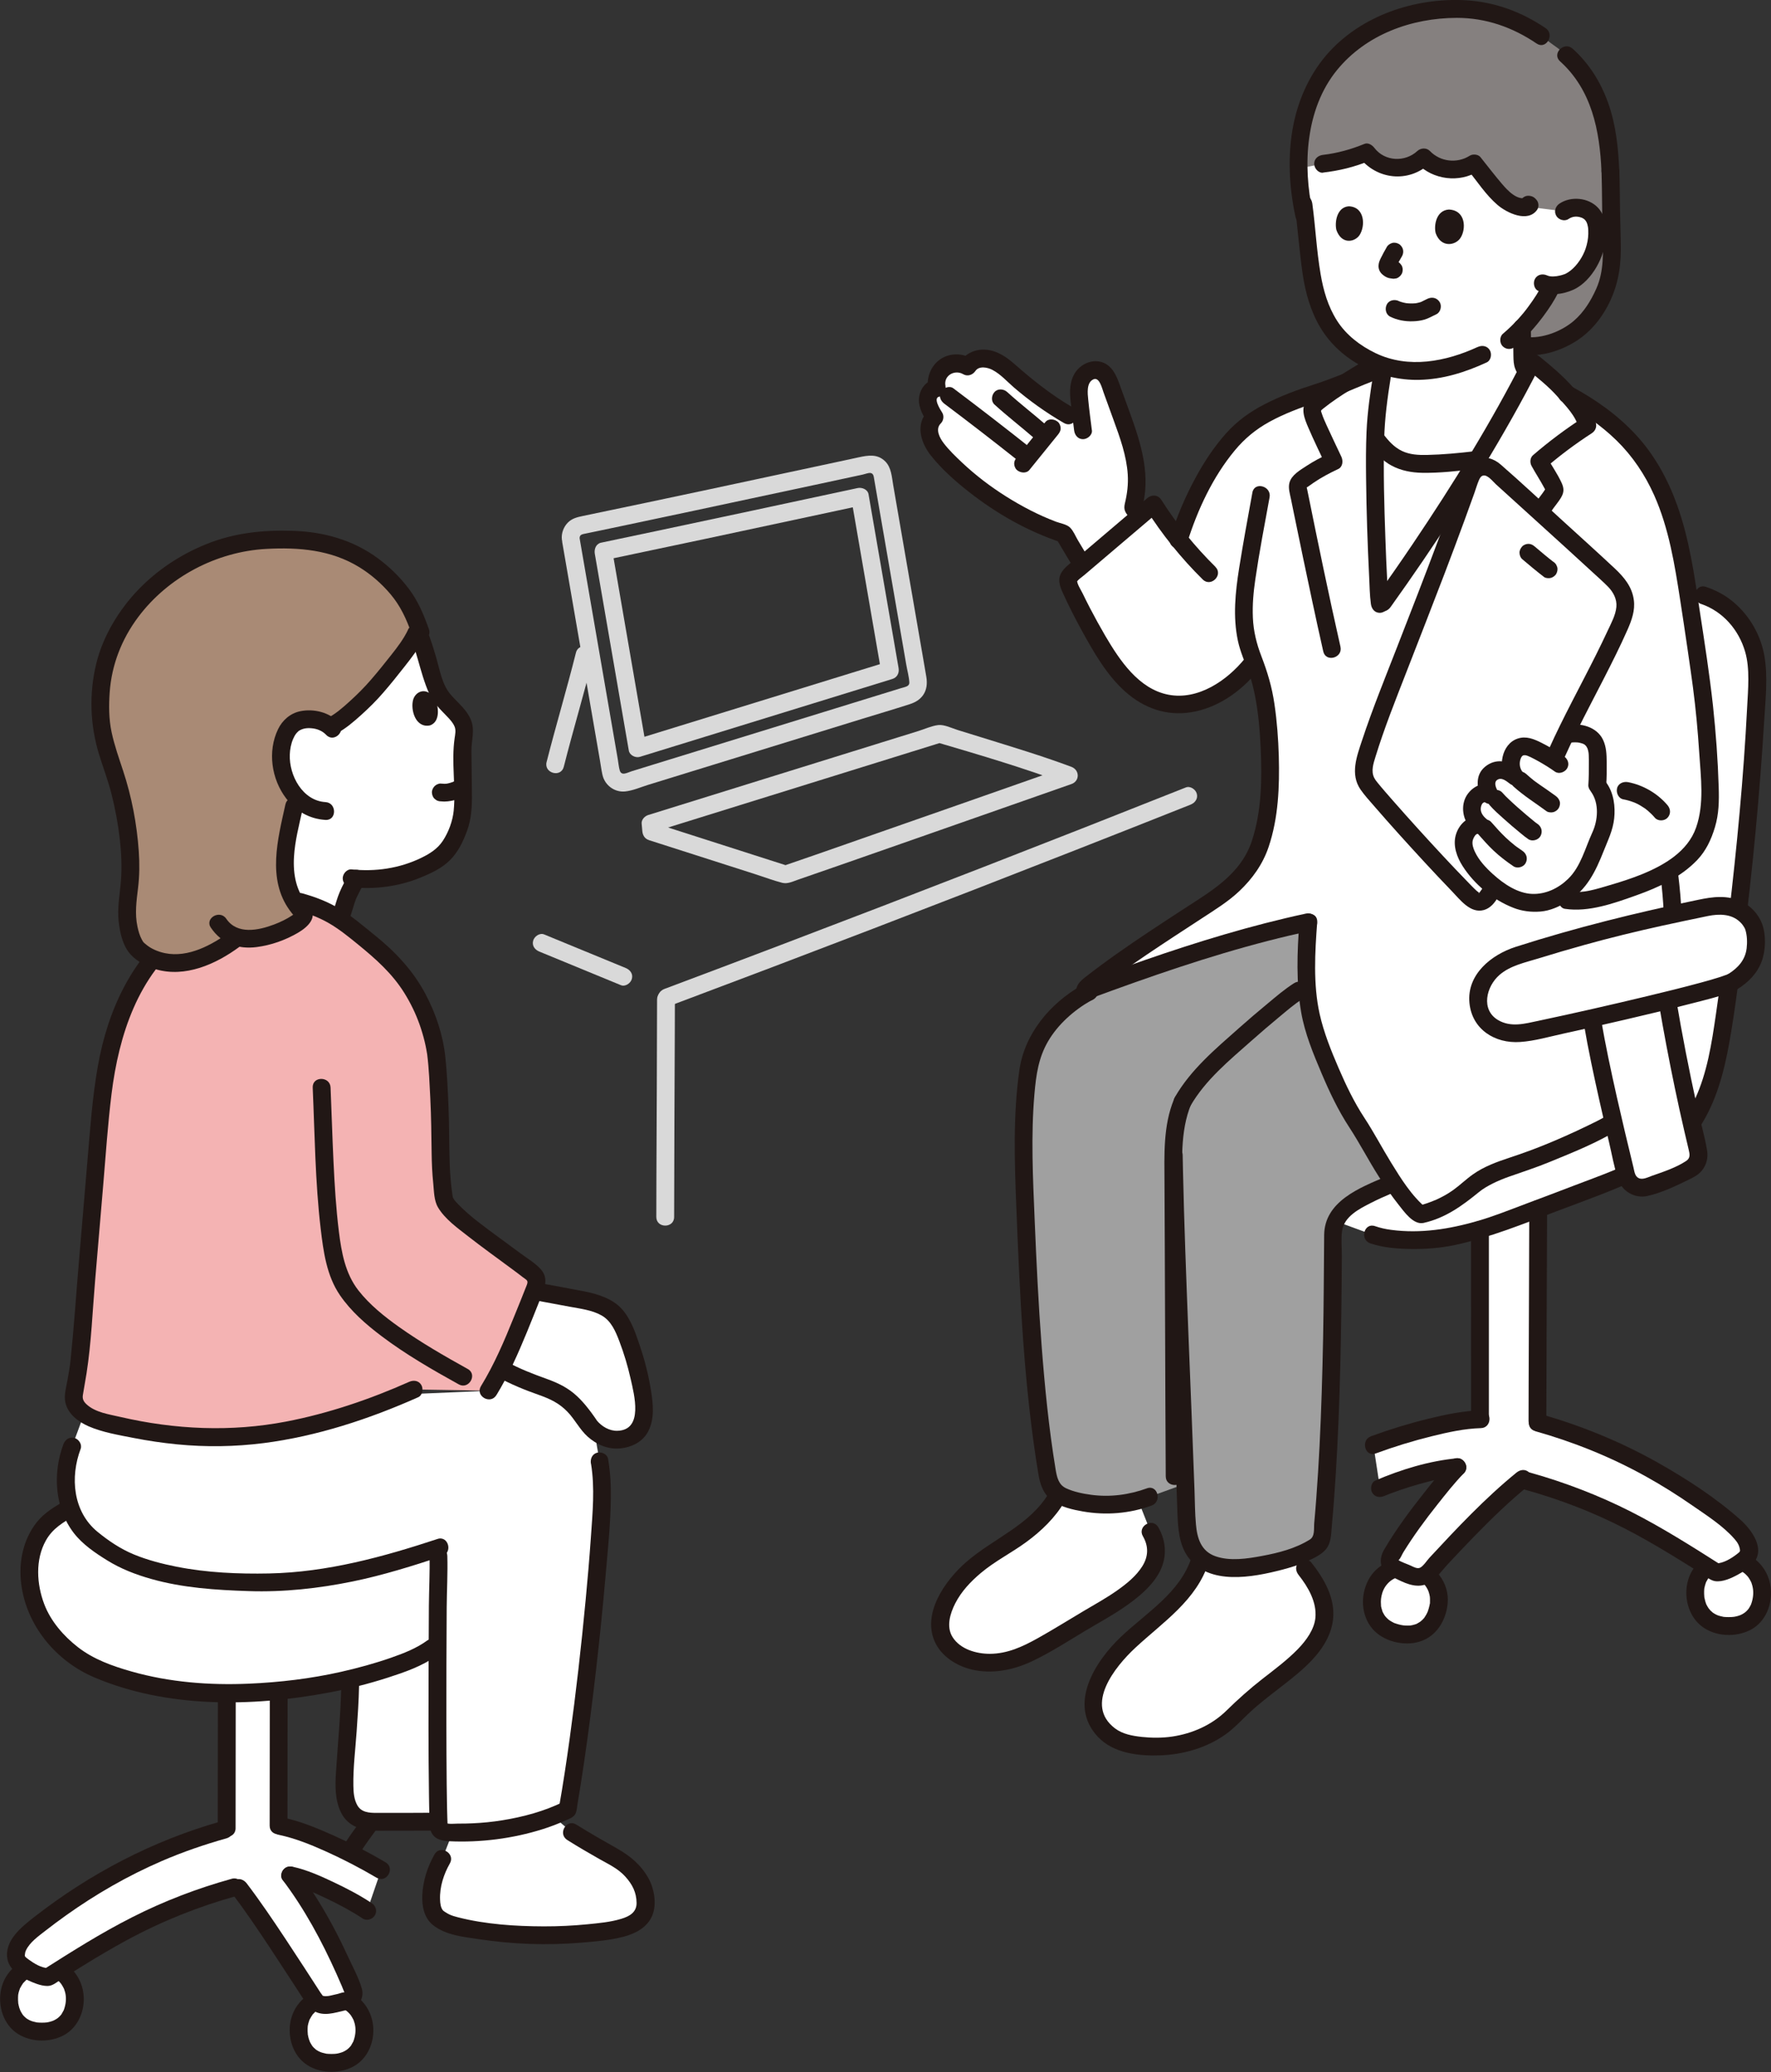 <?xml version="1.0" encoding="UTF-8"?><svg id="_イヤー_2" xmlns="http://www.w3.org/2000/svg" viewBox="0 0 397.53 464.95"><rect x="0" y="0" width="397.53" height="464.95" fill="#333333" stroke="none"/><defs><style>.cls-1{fill:#85807f;}.cls-2{fill:#fff;}.cls-3{fill:#f4b3b3;}.cls-4{fill:#a0a0a0;}.cls-5{fill:#a98a75;}.cls-6{fill:#211715;}.cls-7{fill:#d9d9d9;}</style></defs><g id="layer"><g id="group"><path class="cls-2" d="M80.01,197.18c-1.07,1.91-1.97,3.67-2.44,5.18l-1.99,6.48s-10.14-.04-15.47-.04c-11,0-10.97-48.3-4.56-62.67,4.67-10.44,10.44-14,21.22-14,13.08,0,15.99,7.27,15.99,7.27,1.83,3.5,2.67,6.88,3.81,10.72,.52,1.77,.99,3.58,1.83,5.23,1.51,2.96,4.89,4.48,5.73,7.69,.34,1.29-.34,3.48-.32,4.81l.12,10.15c.03,2.47,.05,5-.81,7.31-.63,1.71-1.17,3.25-2.24,4.73-1.09,1.52-2.18,2.55-4.16,3.6-4.52,2.41-10.4,4.26-17.81,3.45"/><path class="cls-6" d="M78.28,196.17c-1.01,1.81-2.01,3.68-2.64,5.66-.68,2.15-1.33,4.32-1.99,6.48-.31,1,.36,2.23,1.4,2.46,1.08,.25,2.13-.33,2.46-1.4,.64-2.09,1.28-4.18,1.92-6.26,.12-.4,.26-.79,.41-1.19,.09-.21,.09-.22,0-.03,.05-.12,.1-.23,.15-.35,.08-.18,.16-.35,.25-.53,.46-.96,.97-1.9,1.49-2.83s.25-2.22-.72-2.74-2.19-.26-2.74,.72h0Z"/><path class="cls-6" d="M91.04,140.41c2.46,4.8,3.1,10.21,5.24,15.11,.92,2.11,2.49,3.61,4.06,5.24,.66,.68,1.34,1.41,1.71,2.31,.33,.82,.12,1.73,0,2.57-.78,5.37,.31,10.89-.21,16.28-.23,2.32-1.16,4.82-2.44,6.76-1.21,1.82-2.93,2.89-4.86,3.83-4.88,2.36-10.24,3.13-15.61,2.58-1.08-.11-2,1-2,2,0,1.17,.92,1.89,2,2,5.3,.54,10.66-.17,15.59-2.21,2.29-.95,4.63-2.04,6.42-3.8,1.89-1.86,2.99-4.19,3.9-6.65,1.01-2.73,1.12-5.54,1.09-8.43-.03-3.14-.07-6.28-.11-9.42-.03-2.48,.87-4.81-.18-7.2-.97-2.21-2.86-3.67-4.41-5.43-1.97-2.22-2.49-5.53-3.29-8.3-.92-3.17-1.93-6.29-3.44-9.24-1.17-2.29-4.63-.27-3.45,2.02h0Z"/><path class="cls-3" d="M109.68,312.08c4.37-7.05,7.77-16.6,10.63-23.51,.4-.96,.11-2.06-.7-2.71-6.22-4.96-19.45-13.59-19.93-16.81-.71-4.86-.82-8-.82-13.77,0-5.33-.65-16.71-1.03-19.11-.87-5.49-2.96-10.82-6.04-15.44-1.85-2.77-4.57-5.94-8.48-8.99-2.56-2-4.66-3.95-7.25-5.57-2.89-1.84-5.42-2.88-8.75-3.79l-26.34,6.3c-7.58,5.71-12.25,13.68-14.88,21.97-2.63,8.29-3.38,16.97-4.11,25.59-1.39,16.45-2.79,32.9-4.18,49.36-.32,2.21-.71,4.6-1.21,7.33-.54,2.98,2.93,5.15,5.93,5.95,20.45,5.46,37.51,4.76,57.4-2.08,.67-.23,8.83-3.17,12.92-5.01l16.83,.28Z"/><path class="cls-2" d="M142.21,304.13c-.5-1.6-1.06-3.18-1.68-4.74-.66-1.65-1.42-3.32-2.68-4.57-2.1-2.09-5.2-2.73-8.11-3.27-3.7-.69-6.03-1.13-9.89-1.84-2.12,5.21-4.54,11.67-7.41,17.41,2.22,1.26,4.54,2.34,6.93,3.22,2.04,.75,4.13,1.37,6.06,2.36,1.93,1,4.5,3.5,6.76,7,.55,.85,2.74,3.14,5.76,3.36,2.27,.14,4.87-.76,5.88-2.96,1.01-2.2,.8-4.76,.43-7.16-.46-2.98-1.14-5.93-2.04-8.81Z"/><path class="cls-7" d="M126.19,121.59l5.39,31.18,3.08,17.82c.19,1.09,.33,2.21,.57,3.29,.53,2.33,2.69,3.95,5.08,3.72,1.72-.17,3.5-.96,5.14-1.47l5.22-1.61c14.23-4.39,28.46-8.77,42.68-13.16,3.63-1.12,7.29-2.19,10.91-3.36,2.92-.94,4.17-3.12,3.67-6.11-.57-3.4-1.18-6.8-1.76-10.2-1.59-9.17-3.17-18.35-4.76-27.52l-.92-5.33c-.32-1.84-.4-3.93-1.8-5.32-1.74-1.72-3.85-1.35-5.98-.89-1.48,.32-2.96,.64-4.45,.96-19.14,4.11-38.29,8.22-57.46,12.2-1.25,.26-2.44,.55-3.37,1.51s-1.47,2.39-1.31,3.77c.12,1.07,.83,2,2,2,.99,0,2.12-.92,2-2-.13-1.15,.47-1.16,1.47-1.37s2.09-.43,3.13-.65c2.17-.45,4.35-.91,6.52-1.37,4.91-1.03,9.82-2.07,14.73-3.12,9.33-1.98,18.67-3.98,28-5.98,3.24-.69,6.47-1.39,9.71-2.09,.47-.1,1.17-.39,1.65-.36,.77,.06,.79,.83,.9,1.45l.75,4.33c1.47,8.49,2.94,16.99,4.41,25.48l2.03,11.73c.22,1.3,.61,2.66,.69,3.97,.06,.96-.89,1.03-1.86,1.33l-5.22,1.61c-13.44,4.14-26.87,8.28-40.31,12.43-3.32,1.02-6.64,2.05-9.96,3.07l-4.98,1.54c-1,.31-2.3,1.14-2.68-.23-.22-.79-.29-1.67-.43-2.48l-2.75-15.91-5.75-33.28-.11-.65c-.18-1.07-1.49-1.66-2.46-1.4-1.13,.31-1.58,1.39-1.4,2.46Z"/><path class="cls-7" d="M190.13,110.03c-14.18,3.05-28.36,6.08-42.55,9.08-4.22,.89-8.45,1.78-12.67,2.67-1.13,.24-1.57,1.45-1.4,2.46l2.59,14.97,4.1,23.74,.95,5.49c.18,1.04,1.51,1.69,2.46,1.4,18.9-5.83,37.79-11.66,56.69-17.48,1.11-.34,1.59-1.36,1.4-2.46-2.24-13-4.49-25.99-6.74-38.98-.19-1.11-1.49-1.61-2.46-1.4-.79,.17-1.58,.34-2.37,.51-2.52,.54-1.45,4.4,1.06,3.86,.79-.17,1.58-.34,2.37-.51l-2.46-1.4c2.25,12.99,4.5,25.99,6.74,38.98l1.4-2.46c-18.9,5.82-37.8,11.65-56.69,17.48l2.46,1.4-2.59-14.97-4.1-23.74-.95-5.49-1.4,2.46c15.12-3.16,30.23-6.39,45.33-9.63,3.3-.71,6.59-1.41,9.89-2.12,2.52-.54,1.45-4.4-1.06-3.86Z"/><path class="cls-7" d="M150.21,225.76c30.49-11.44,60.89-23.1,91.2-35,8.62-3.38,17.23-6.78,25.83-10.2,1-.4,1.71-1.34,1.4-2.46-.26-.95-1.45-1.8-2.46-1.4-30.26,12.03-60.61,23.83-91.05,35.4-8.65,3.29-17.31,6.56-25.98,9.81-1.01,.38-1.7,1.35-1.4,2.46,.27,.97,1.44,1.78,2.46,1.4h0Z"/><path class="cls-7" d="M129.28,146.46c-2.06,8.22-4.5,16.34-6.59,24.55-.63,2.5,3.22,3.56,3.86,1.06,2.08-8.21,4.53-16.34,6.59-24.55,.63-2.5-3.23-3.56-3.86-1.06h0Z"/><path class="cls-7" d="M147.49,224.27c-.01,13.39-.1,26.77-.15,40.16,0,2.89-.02,5.77-.02,8.66,0,2.57,4,2.58,4,0,.01-13.87,.1-27.75,.15-41.62,0-2.4,.02-4.8,.02-7.19,0-2.57-4-2.58-4,0h0Z"/><path class="cls-7" d="M121.08,213.54l18.29,7.53c1,.41,2.2-.45,2.46-1.4,.32-1.15-.39-2.05-1.4-2.46l-18.29-7.53c-1-.41-2.2,.45-2.46,1.4-.32,1.15,.39,2.05,1.4,2.46h0Z"/><path class="cls-2" d="M117.63,434.17c5.72,.27,11.47,.04,17.15-.69,3.03-.39,7.27-.92,9.16-3.32,1.15-1.46,1.12-3.24,.62-5.85-.39-2.01-3.13-5.54-5.28-6.77-4.04-2.31-6.54-3.62-10.96-6.39l-4.2-3.62c-7.18,2.79-15.71,3.89-22.53,3.67-1.14,2.91-2.32,5.93-2.32,5.93-2.87,4.92-3.27,11.14-1.12,13.07,1.61,1.44,3.82,1.97,5.94,2.37,4.47,.85,9,1.38,13.55,1.6Z"/><path class="cls-2" d="M86.4,408.8c3.76-.02,6.59,.02,10.61-.01h1.42c-.27-6.99-.26-26.3-.21-39.69-.75,.42-1.28,.72-1.28,.72-3.5,2.63-11.05,5.16-18.35,6.91v1.59c-.1,5.13-.68,11.5-1.21,19.82-.23,3.58-.11,7.93,2.75,9.77,1.42,.91,3.17,.93,4.83,.91,.49,0,.96,0,1.42,0Z"/><path class="cls-2" d="M9.4,441.11c4.36,0,7.38,3.38,7.38,7.33,0,4.58-2.85,7.47-7.38,7.47s-7.38-2.89-7.38-7.47c0-3.98,3.03-7.33,7.38-7.33Z"/><path class="cls-2" d="M74.4,448.13c4.36,0,7.38,3.38,7.38,7.33,0,4.58-2.85,7.47-7.38,7.47s-7.38-2.89-7.38-7.47c0-3.98,3.03-7.33,7.38-7.33Z"/><path class="cls-6" d="M9.4,443.11c.22,0,.43,.02,.64,.02,.63,.03-.31-.09,.29,.04,.33,.07,.65,.14,.97,.25,.02,0,.61,.24,.25,.08,.12,.05,.23,.11,.35,.17,.17,.09,.33,.18,.5,.28,.07,.04,.64,.48,.36,.24,.24,.2,.47,.41,.68,.64-.02-.02,.37,.44,.2,.22s.19,.27,.17,.25c.19,.29,.35,.58,.51,.89s-.14-.43,.06,.13c.08,.24,.16,.48,.23,.72,.29,1.13,.24,2.31-.13,3.53-.05,.17-.11,.34-.17,.51,.03-.08,.17-.33,0,0-.16,.31-.33,.59-.5,.89-.04,.07-.23,.31,.02,0-.1,.13-.21,.26-.33,.38-.09,.1-.19,.2-.29,.29-.07,.07-.54,.43-.17,.16-.23,.16-.46,.32-.71,.45-.15,.08-.3,.16-.46,.23,.41-.19-.12,.04-.17,.05-.29,.1-.58,.18-.87,.24-.04,0-.65,.11-.21,.05-.19,.03-.39,.04-.59,.05-.41,.02-.82,.02-1.23,0-.13,0-.27-.02-.4-.03-.61-.05,.35,.1-.24-.04-.3-.07-.6-.13-.9-.22-.17-.05-.34-.11-.5-.18,.41,.16-.15-.08-.23-.12-.27-.14-.53-.31-.78-.49,.35,.25-.26-.25-.34-.34-.12-.12-.22-.24-.33-.37,.25,.29,.06,.09,.01,0-.22-.33-.41-.67-.59-1.03,.18,.38-.13-.39-.17-.51-.09-.3-.15-.6-.21-.9-.13-.59,0,.38-.03-.23-.01-.2-.03-.4-.04-.6-.01-.4,0-.8,.03-1.2-.04,.37,0-.05,.03-.14,.05-.22,.09-.44,.16-.65,.05-.18,.12-.36,.18-.54,.18-.52-.17,.26,.1-.21,.2-.35,.39-.71,.63-1.04,.2-.27-.31,.31,.09-.1,.17-.18,.34-.36,.52-.53,.09-.08,.19-.17,.28-.25-.28,.24,.29-.2,.36-.24,.13-.08,.27-.16,.41-.24,.07-.04,.64-.29,.31-.16,.94-.37,1.44-.43,2.27-.44,2.57-.03,2.58-4.03,0-4-4.15,.05-7.85,2.65-9.01,6.69-1.03,3.56,0,7.9,2.99,10.21s7.57,2.51,10.88,.75,4.88-5.68,4.46-9.29c-.56-4.81-4.48-8.3-9.32-8.36-2.57-.03-2.58,3.97,0,4Z"/><path class="cls-6" d="M74.4,450.13c.22,0,.43,.02,.64,.02,.63,.03-.31-.09,.29,.04,.33,.07,.65,.14,.97,.25,.02,0,.61,.24,.25,.08,.12,.05,.23,.11,.35,.17,.17,.09,.33,.18,.5,.28,.07,.04,.64,.48,.36,.24,.24,.2,.47,.41,.68,.64-.02-.02,.37,.44,.2,.22s.19,.27,.17,.25c.19,.29,.35,.58,.51,.89s-.14-.43,.06,.13c.08,.24,.16,.48,.23,.72,.29,1.13,.24,2.31-.13,3.53-.05,.17-.11,.34-.17,.51,.03-.08,.17-.33,0,0-.16,.31-.33,.59-.5,.89-.04,.07-.23,.31,.02,0-.1,.13-.21,.26-.33,.38-.09,.1-.19,.2-.29,.29-.07,.07-.54,.43-.17,.16-.23,.16-.46,.32-.71,.45-.15,.08-.3,.16-.46,.23,.41-.19-.12,.04-.17,.05-.29,.1-.58,.18-.87,.24-.04,0-.65,.11-.21,.05-.19,.03-.39,.04-.59,.05-.41,.02-.82,.02-1.23,0-.13,0-.27-.02-.4-.03-.61-.05,.35,.1-.24-.04-.3-.07-.6-.13-.9-.22-.17-.05-.34-.11-.5-.18,.41,.16-.15-.08-.23-.12-.27-.14-.53-.31-.78-.49,.35,.25-.26-.25-.34-.34-.12-.12-.22-.24-.33-.37,.25,.29,.06,.09,.01,0-.22-.33-.41-.67-.59-1.03,.18,.38-.13-.39-.17-.51-.09-.3-.15-.6-.21-.9-.13-.59,0,.38-.03-.23-.01-.2-.03-.4-.04-.6-.01-.4,0-.8,.03-1.2-.04,.37,0-.05,.03-.14,.05-.22,.09-.44,.16-.65,.05-.18,.12-.36,.18-.54,.18-.52-.17,.26,.1-.21,.2-.35,.39-.71,.63-1.04,.2-.27-.31,.31,.09-.1,.17-.18,.34-.36,.52-.53,.09-.08,.19-.17,.28-.25-.28,.24,.29-.2,.36-.24,.13-.08,.27-.16,.41-.24,.07-.04,.64-.29,.31-.16,.94-.37,1.44-.43,2.27-.44,2.57-.03,2.58-4.03,0-4-4.15,.05-7.85,2.65-9.01,6.69-1.03,3.56,0,7.9,2.99,10.21s7.57,2.51,10.88,.75,4.88-5.68,4.46-9.29c-.56-4.81-4.48-8.3-9.32-8.36-2.57-.03-2.58,3.97,0,4Z"/><path class="cls-2" d="M85.55,419.63c-7.26-4.3-17.37-8.99-23.03-9.93,0-7.22,.02-19.37,.03-29.85h-11.65c0,10.53-.03,22.97-.03,30.59-17.64,4.83-31.07,12.71-42.41,21.65-2.87,2.26-5.96,5.11-4.54,8.03,.25,.52,3.93,3.5,6.89,3.54,14.18-9,25.01-15.64,42.59-20.36,4.91,6.4,11.11,16.04,17.24,25.51,.67,1.03,2.39,1.34,3.58,1.04,1.29-.33,2.6-.6,3.84-.89,1.03-.24,1.6-1.34,1.21-2.32-1.56-3.89-3.88-8.87-5.43-11.84-3.32-6.36-5.36-9.57-8.69-13.96,4.76,1,13.32,5.33,17.25,7.95l3.14-9.15Z"/><path class="cls-2" d="M96.94,370.13c-5.23,3.92-19.47,7.64-28.42,8.82-10.53,1.39-28.75,3.16-46.22-3.92-6.35-2.57-12.67-8.68-14.67-15.27-1.02-3.36-1.41-6.97-.7-10.41s2.6-6.7,5.49-8.7c0,0,16.68-10.06,63.34-10.73s21.17,40.21,21.17,40.21Z"/><path class="cls-2" d="M98.74,347.27c-1.84,.61-6.68,2.01-9.66,2.97-8.31,2.69-21.02,5.2-32.76,4.82-9.78-.32-17.19-.79-26.26-4.11-3.26-1.2-7.49-4-10.13-6.26-4.57-3.92-6.86-12.09-3.76-20.09,0,0,1.33-3.58,2.73-7.35,1.08,.76,2.4,1.32,3.64,1.65,20.45,5.46,37.51,4.76,57.4-2.08,.67-.23,6.45-1.95,10.38-3.91l19.36-.82c.96-1.55,1.88-3.23,2.75-4.97,2.21,1.27,4.53,2.34,6.93,3.23,2.04,.75,4.13,1.37,6.06,2.36,1.93,1,4.5,3.5,6.76,7,.2,.31,.62,.81,1.21,1.33,.62,3.61,1.19,6.88,1.19,6.88,.74,4.31,.58,8.24,.33,12.63-1.05,18.1-4.31,47.55-7.51,65.56-8.21,4.08-19.17,5.54-27.23,5.03-.45-.03-.94-.08-1.28-.41-.38-.37-.42-.97-.45-1.5-.42-9.72-.21-48.64-.14-53.42,.02-1.62,.17-4.42,.1-6.66"/><path class="cls-6" d="M39.96,206.96c-10.36,7.9-15.79,19.74-18.01,32.35-1.25,7.07-1.73,14.25-2.34,21.39s-1.25,14.81-1.88,22.21-1.12,14.82-1.88,22.21c-.15,1.51-.43,3.02-.69,4.52-.28,1.63-.85,3.4-.49,5.06,.56,2.59,2.92,4.36,5.22,5.36,3.11,1.35,6.66,1.94,9.97,2.59s6.57,1.13,9.89,1.46c6.46,.63,12.98,.54,19.42-.28,11.96-1.53,23.69-5.39,34.69-10.29,.99-.44,1.22-1.88,.72-2.74-.59-1.02-1.75-1.16-2.74-.72-8.77,3.91-18.16,7.1-27.58,8.91-12.38,2.38-24.98,1.81-37.23-1.03-2.54-.59-5.64-1-7.63-2.86-.66-.62-.94-1.21-.79-2.1,.26-1.62,.56-3.23,.82-4.85,1.07-6.85,1.33-13.88,1.92-20.79s1.2-14.15,1.8-21.22,1.04-13.82,1.89-20.69c1.64-13.18,5.96-26.66,16.94-35.02,.86-.65,1.31-1.72,.72-2.74-.49-.84-1.87-1.38-2.74-.72h0Z"/><path class="cls-5" d="M65.7,121.12c1.85,.06,3.69,.19,5.49,.49,8.65,1.45,15.91,6.78,20.26,13.52,1.07,1.65,1.79,3.53,2.56,5.67-.37,.81-.68,1.49-.68,1.49-1.4,3.06-5.57,7.92-8.2,11.13-2.22,2.71-7.87,8.27-10.97,9.62-1.01-.86-2.33-1.36-3.52-1.54-3.04-.45-4.56,.65-5.26,1.33-2.06,2.04-2.76,6.35-2.12,9.21,.4,1.82,1.06,4.31,3.19,6.7-.99,5.6-2.98,11.43-2.4,17.15,.33,3.28,1.63,6.57,4.03,8.87,1.41,1.36-4.06,3.97-6.67,4.85-2.64,.83-5.64,1.44-8.17,.73-10.54,8.12-18.52,6.28-22.36,2.56-1.32-1.28-3.11-5.96-2.08-12.38,.99-6.16,.39-13.2-1.72-22.38-.99-4.32-4.01-11.18-4.39-16.08-.57-6.29,.18-12.88,3.01-18.72,5.77-11.92,18.36-20.62,31.87-22.02,2.06-.18,4.24-.27,6.3-.25,.61,0,1.22,.02,1.83,.03Z"/><path class="cls-2" d="M276.92,385.05c.1-.1,.19-.19,.28-.29,9.92-10.77,30.85-17.08,13.34-35.44-3.59,1.21-7.32,2-11.09,2.36-3.47,.33-7.35,.15-9.94-2.11-3.73,13.34-20.93,17.43-24.02,30.95-1,4.41,2.18,9.45,7.26,10.63,8.46,1.98,17.93,.21,24.17-6.1Z"/><path class="cls-2" d="M215.37,371.42c-2.51-1.44-4.68-4.01-4.3-7.39,.74-6.53,5.72-11.95,13.96-16.9,5.01-3,9.86-6.73,12.54-11.83,.66,.42,1.42,.72,2.18,.97,5.06,1.68,10.6,1.81,15.74,.43,1.23,3.11,2.77,7.01,2.77,7.01,4.77,7.95-4.92,14.05-10.51,17.52-4.91,2.66-10.99,6.74-16.42,9.49-5.18,2.62-10.75,3.23-15.25,1.07-.24-.11-.47-.24-.71-.37Z"/><path class="cls-2" d="M308.12,277.07c4.23,1.51,12.56,1.55,17.93,.38,3.81-.83,7.3-1.74,10.92-3.1,6.94-2.61,14.85-5.53,21.74-8.26,10.48-4.14,17.34-6.77,22.83-17.13,4.24-8,5.45-20.25,6.68-29.1,2.27-16.28,3.88-32.66,5.14-49.05,.82-10.62,1.11-16.13,.97-21.03-.14-4.95-3.36-13.32-11.94-16.18l-18.62-5.46-70,143.67,14.34,5.26Z"/><path class="cls-4" d="M297.74,238.29c2.1,5.15,4.67,10.46,6.61,13.29,1.61,2.36,4.87,8.56,8.46,13.86-.78,.33-1.23,.51-1.23,.51-3.02,1.27-4.31,1.9-6.9,3.31-2.85,1.55-5.46,4.19-5.47,7.43-.08,21.74-.41,47.26-2.54,68.39-.19,.83-.57,1.39-1.14,1.77-1.12,.75-2.84,1.74-4.81,2.4-3.65,1.24-7.44,2.06-11.28,2.42-3.63,.35-7.7,.13-10.29-2.43-2.61-2.59-2.77-6.68-2.89-10.36-.06-1.8-.13-3.78-.21-5.92-3.83,1.39-8.11,2.94-8.11,2.94-5.79,2.18-12.33,2.31-18.21,.36-1.11-.37-2.23-.83-3.05-1.68-1.15-1.21-1.47-2.95-1.73-4.6-3.42-21.81-4.26-43.93-5.11-65.99-.21-5.44-.21-10.9,.17-16.34,.19-2.78,.47-5.56,.9-8.32,.38-2.45,2.04-6.57,4.94-10.03,2.7-2.9,5.04-4.86,7.93-6.48,0,0,1.91-1.07,2.87-1.61,19.73-7.23,33.45-11.39,47-14.3-.59,7.55-.64,15.4,.61,21.1,.56,2.57,1.87,6.36,3.46,10.25Z"/><path class="cls-2" d="M316.95,351.82c-4.35-.87-8.03,1.89-8.82,5.83-.92,4.56,1.35,8.01,5.86,8.92,4.61,.93,7.93-1.41,8.84-5.97,.8-3.97-1.55-7.91-5.89-8.78Z"/><path class="cls-2" d="M388.04,349.83c-4.43,0-7.5,3.43-7.5,7.44,0,4.65,2.89,7.59,7.49,7.6,4.7,0,7.5-2.93,7.5-7.58,0-4.04-3.07-7.45-7.49-7.46Z"/><path class="cls-6" d="M317.48,349.89c-4.11-.77-8.38,.89-10.36,4.72-1.79,3.45-1.61,7.89,.95,10.89,2.41,2.83,7,3.95,10.51,2.9,3.83-1.14,6.01-4.76,6.37-8.59,.44-4.7-2.93-8.94-7.47-9.92-1.06-.23-2.16,.31-2.46,1.4-.27,1,.34,2.23,1.4,2.46,1.57,.34,2.37,.81,3.42,1.95,.04,.04,.23,.3,.04,.04,.11,.15,.22,.31,.32,.47,.16,.27,.32,.55,.44,.84-.16-.38,.06,.2,.07,.23,.05,.15,.09,.3,.13,.46s.07,.31,.1,.47c.04,.24,.04,.25,.01,.04,.01,.13,.02,.26,.03,.39,.02,.33,0,.65,0,.98,0,.6,.09-.34-.03,.26-.03,.14-.05,.27-.08,.4-.09,.4-.19,.79-.33,1.17-.04,.12-.09,.24-.13,.36,.14-.35-.15,.31-.19,.37-.14,.27-.31,.51-.47,.77-.29,.46,.25-.25-.11,.15-.12,.13-.23,.26-.35,.38-.11,.11-.7,.58-.36,.34-.28,.19-.57,.35-.86,.52-.46,.27,.36-.1-.14,.07-.11,.04-.22,.08-.32,.11-.34,.1-.68,.19-1.03,.24,.39-.06,.06-.01-.01,0-.19,0-.37,.02-.56,.02-.39,0-.79-.02-1.18-.07,.4,.05-.29-.06-.29-.06-.2-.04-.4-.09-.6-.14-.32-.08-.63-.19-.94-.3-.56-.2,.29,.18-.21-.1-.11-.06-.22-.11-.33-.17-.16-.09-.31-.18-.46-.28-.1-.06-.2-.13-.29-.2,.15,.12,.17,.14,.06,.05-.24-.2-.47-.41-.68-.65,0,0-.35-.42-.17-.19s-.14-.21-.14-.21c-.16-.24-.28-.48-.41-.73-.25-.47,.09,.36-.06-.15-.07-.22-.14-.44-.2-.67-.03-.11-.05-.23-.08-.35-.14-.55,0,.39-.03-.18-.02-.31-.04-.62-.04-.94,0-.2,.01-.39,.03-.58,0-.02,.09-.66,.03-.27,.06-.4,.15-.8,.27-1.18,.37-1.2,1.24-2.33,2.28-2.96,.11-.07,.22-.13,.33-.19,.07-.04,.73-.33,.39-.2,.37-.14,.74-.25,1.12-.33,.03,0,.66-.08,.26-.05,.2-.02,.41-.03,.61-.03s.42,0,.63,.02c.14,0,.28,.02,.42,.04-.17-.02-.14,0,.11,.03,1.06,.2,2.16-.29,2.46-1.4,.27-.97-.33-2.26-1.4-2.46Z"/><path class="cls-6" d="M388.04,347.83c-4.21,.05-7.95,2.69-9.13,6.78-1.05,3.62,.03,7.99,3.07,10.33s7.66,2.54,11.02,.76,4.89-5.77,4.47-9.42c-.56-4.88-4.53-8.39-9.43-8.46-2.57-.04-2.58,3.96,0,4,.22,0,.43,.02,.65,.03,.63,.03-.3-.09,.3,.04,.33,.07,.66,.15,.99,.25,.01,0,.62,.24,.26,.09,.12,.05,.24,.11,.35,.17,.17,.09,.34,.19,.5,.29,.06,.04,.64,.48,.37,.25,.24,.2,.47,.42,.69,.65-.03-.03,.38,.44,.21,.23s.2,.28,.18,.26c.19,.29,.36,.59,.52,.91s-.14-.43,.06,.14c.08,.24,.17,.49,.23,.74,.3,1.16,.24,2.38-.12,3.61-.05,.17-.11,.34-.17,.52-.03,.08-.16,.34,0,.01-.15,.31-.31,.61-.5,.9-.06,.09-.13,.19-.19,.28,.27-.37-.07,.06-.12,.11-.09,.1-.19,.2-.29,.3-.07,.06-.54,.43-.18,.17-.23,.17-.47,.32-.72,.46-.15,.08-.31,.16-.47,.23,.41-.18-.14,.04-.19,.06-.29,.1-.59,.18-.9,.24-.03,0-.65,.11-.24,.05-.2,.03-.4,.04-.61,.05-.41,.02-.83,.02-1.25,0-.13,0-.27-.02-.4-.03-.61-.05,.35,.1-.24-.04-.3-.07-.6-.13-.9-.22-.17-.05-.34-.11-.51-.18,.4,.16-.16-.09-.24-.13-.28-.15-.54-.31-.8-.5,.34,.24-.28-.27-.36-.35-.09-.1-.57-.72-.34-.37-.23-.34-.42-.68-.61-1.04-.04-.07-.13-.35,0-.01-.06-.17-.12-.34-.18-.52-.09-.3-.15-.61-.22-.91-.13-.59,.01,.37-.04-.25-.02-.2-.03-.41-.04-.61-.02-.4,0-.81,.03-1.21-.04,.36,0-.06,.03-.15,.05-.22,.1-.44,.16-.66,.05-.19,.12-.37,.18-.55,.18-.52-.17,.26,.1-.22,.2-.36,.39-.72,.64-1.05,.2-.28-.31,.31,.1-.11,.18-.18,.34-.37,.53-.54,.09-.09,.19-.17,.29-.25-.27,.23,.31-.21,.37-.25,.14-.09,.28-.17,.42-.24,.06-.03,.64-.3,.32-.17,.94-.38,1.48-.44,2.33-.45,2.57-.03,2.58-4.03,0-4Z"/><path class="cls-2" d="M308.28,324.22c7.64-2.83,17.92-5.55,23.93-5.74,0-7.61-.01-34.66-.01-42.56v-11.28h13.03l.05,6.59c-.02,8.11-.16,41.15-.17,47.98,17.65,4.93,31.12,12.88,42.51,21.88,2.91,2.3,6.05,5.2,4.61,8.17-.26,.53-4,3.55-7.01,3.59-14.49-9.21-25.53-15.99-43.6-20.82-6.87,5.6-13.51,12.64-21.33,21.11-.85,.92-2.65,.86-3.78,.32-1.22-.59-2.47-1.12-3.64-1.65-.98-.44-1.27-1.62-.74-2.55,2.31-3.99,5.33-8.31,7.46-10.97,4.35-5.46,5.27-6.73,7.56-9.06-5.01,.43-12.98,2.81-17.39,4.72l-1.48-9.72Z"/><path class="cls-2" d="M229.31,85.77c4.15,3.53,8.72,6.58,13.57,9.06-.17-1.43-.34-2.86-.51-4.29-.21-1.71-.4-3.51,.25-5.1,.65-1.59,2.45-2.86,4.08-2.3,1.43,.49,2.11,2.09,2.63,3.51l2.08,5.74c2.36,6.5,5.3,13.9,2.89,21.56,.53,.63,1.05,1.25,1.57,1.85-4.3,3.66-8.6,7.32-12.91,10.97-1.44-2.35-2.83-4.68-4.18-6.98-9.93-3.24-20.42-10.06-27.4-17.81-1.07-1.19-2.11-2.46-2.58-3.98-.47-1.52-.24-3.37,.96-4.42-.7-1.11-1.42-2.28-1.51-3.59s.73-2.77,2.03-2.94c-.4-1.75,.35-3.72,1.83-4.75,1.47-1.03,3.58-1.07,5.09-.09,1.06-1.75,3.54-2.13,5.47-1.45,1.93,.68,3.44,2.16,4.96,3.53,.56,.5,1.12,1,1.69,1.48Z"/><path class="cls-6" d="M245.09,96.56c-.28-2.29-.6-4.58-.82-6.88-.14-1.39-.44-3.84,1.17-4.56,1.35-.6,1.96,2.11,2.27,2.94,.75,2.08,1.51,4.16,2.26,6.23,1.43,3.92,2.9,7.97,3.17,12.18,.14,2.24-.12,4.31-.64,6.48-.35,1.47,.1,2.08,1.01,3.16,.83,.98,1.67,1.94,2.51,2.9,1.7,1.94,4.52-.9,2.83-2.83-1.06-1.21-2.11-2.43-3.14-3.66l.51,1.95c2.25-7.46-.04-14.8-2.6-21.84-.66-1.81-1.31-3.61-1.97-5.42-.59-1.62-1.12-3.34-2.3-4.64-2.46-2.68-6.54-1.57-8.22,1.38-1.02,1.8-1.04,3.93-.83,5.93,.24,2.22,.53,4.44,.8,6.67,.13,1.07,.83,2,2,2,.98,0,2.13-.92,2-2h0Z"/><path class="cls-6" d="M240.83,91.44c-4.75-2.75-8.91-6.06-13.02-9.67-1.85-1.63-3.9-3.06-6.42-3.29-2.36-.22-4.6,.76-5.92,2.73l2.74-.72c-2.22-1.31-5.12-1.33-7.25,.2s-3.09,4.26-2.61,6.9l1.4-2.46c-1.78,.38-3.06,1.92-3.39,3.67-.4,2.12,.58,4.05,1.68,5.79l.31-2.42c-2.97,2.93-1.7,7.13,.58,10.02,2.4,3.04,5.39,5.69,8.42,8.08,6.27,4.95,13.3,8.95,20.9,11.46l-1.2-.92c1.77,3.01,3.56,6.01,5.42,8.97,1.36,2.18,4.82,.17,3.45-2.02s-2.68-4.35-3.98-6.55c-.53-.9-1-2.09-1.75-2.83s-2.2-.95-3.15-1.31c-3.9-1.47-7.63-3.42-11.15-5.63s-6.92-4.79-9.98-7.68c-1.42-1.34-2.89-2.75-4.08-4.31-.91-1.19-1.96-3.16-.65-4.44,.61-.61,.78-1.68,.31-2.42-.5-.79-2.08-3.28-.67-3.58,1.12-.24,1.58-1.45,1.4-2.46-.43-2.32,2.11-3.68,3.98-2.58,.98,.57,2.13,.18,2.74-.72,.83-1.23,2.76-.81,3.84-.24,1.81,.95,3.24,2.57,4.77,3.9,3.5,3.01,7.28,5.7,11.28,8.02,2.23,1.29,4.25-2.16,2.02-3.45h0Z"/><path class="cls-6" d="M234.66,94.7l-6.42,7.93c-.34,.43-.59,.84-.59,1.41,0,.49,.22,1.08,.59,1.41,.73,.67,2.13,.87,2.83,0l6.42-7.93c.34-.43,.59-.84,.59-1.41,0-.49-.22-1.08-.59-1.41-.73-.67-2.13-.87-2.83,0h0Z"/><path class="cls-6" d="M234.83,95.38c-2.89-2.51-5.93-4.84-8.76-7.42-.77-.7-2.07-.82-2.83,0-.7,.77-.83,2.08,0,2.83,2.83,2.58,5.87,4.91,8.76,7.42,.79,.68,2.06,.83,2.83,0,.69-.75,.84-2.1,0-2.83h0Z"/><path class="cls-6" d="M231.31,100.51c-5.71-4.53-11.48-8.99-17.31-13.37-.86-.65-2.24-.14-2.74,.72-.6,1.02-.15,2.09,.72,2.74,5.56,4.17,11.05,8.42,16.5,12.74,.85,.67,2,.83,2.83,0,.7-.7,.85-2.15,0-2.83h0Z"/><path class="cls-2" d="M351.07,47.41c1.03-.74,2.32-.92,3.39-.76,2.32,.34,3.18,1.66,3.53,2.41,1.03,2.25,.53,6.12-.6,8.43-.8,1.63-2.02,3.89-4.62,5.48-.76,.46-2.62,1.11-4.42,1.04-.15,.31-.31,.64-.31,.64-.56,1.18-1.89,3.24-1.89,3.24-1.33,1.98-2.76,3.87-4.51,5.69,.02,2.46,.06,5.71,.09,7.05,.02,.9,.28,1.76,1.02,2.76-3.12,6.03-6.7,12.37-10.6,18.85,6.97,.53-7.06,1.6-10.4,1.77-3.49,.19-6.72,.14-9.86-2.23-1.17-.88-3.84-4.06-3.19-3.79,.05-1.6,.13-3.01,.24-4.14,.3-3.06,.72-6.28,1.32-9.85l.42-1.89c-2.9-.93-5.62-2.46-8.27-4.61-5.19-4.22-7.47-10.89-8.31-18.28-.48-4.26-.91-8.89-1.53-13.51,0,0-3.94-20.93,23.42-20.93,37.33,0,35.07,22.61,35.07,22.61Z"/><path class="cls-1" d="M361.49,38.47c.07,1.92,.18,12.07,.24,13.99,.15,4.3,.27,8.76-1.42,12.71-2.57,6-6.3,10.73-14.64,12.32-.75,.14-2.06,.29-3.13,.13,0,0-.32-.05-.86-.13-.02-1.27-.03-2.68-.04-3.89,1.75-1.83,3.17-3.71,4.5-5.7,0,0,1.33-2.06,1.89-3.24,0,0,.12-.26,.3-.64,1.8,.07,3.67-.58,4.43-1.04,2.61-1.59,3.82-3.85,4.62-5.48,1.13-2.31,1.63-6.18,.6-8.43-.35-.75-1.2-2.07-3.53-2.41-1.07-.16-2.36,.02-3.39,.76l-8.21-1.04c-1.65,.29-3.35-.34-4.71-1.32s-2.42-2.31-3.47-3.61l-3.83-4.78c-3.46,2.29-8.54,1.67-11.35-1.37-1.74,1.68-4.22,2.57-6.63,2.36-2.41-.2-4.71-1.5-6.14-3.45-3.12,1.31-6.44,2.17-9.8,2.53,0,0-2.53,.52-5.39,1.1-.06-3.03,.12-5.9,.5-8.21,.86-5.26,3.24-11.18,6.61-15.28,5.84-7.1,14.65-11.51,25.69-12.24,7.7-.51,15.44,.99,24.01,7.74,6.84,4.65,9.83,10.1,11.73,17.13,.79,2.92,1.24,7.47,1.4,11.5"/><path class="cls-6" d="M339.63,73.58c.02,2.12,.04,4.24,.08,6.36,.02,.92,.05,1.84,.37,2.71,.43,1.17,1.16,2.25,2.04,3.13,1.34,1.32,2.95,2.43,4.4,3.62,.84,.68,2.01,.82,2.83,0,.7-.7,.84-2.14,0-2.83-1.42-1.16-2.94-2.25-4.28-3.5-.26-.24-.5-.52-.71-.8,.04,.06-.25-.39-.3-.49-.02-.03-.28-.58-.12-.2-.09-.21-.13-.43-.2-.65-.11-.4-.03,.32-.01-.12,.01-.34-.02-.7-.02-1.04-.04-2.06-.06-4.13-.08-6.19,0-1.08-.91-2-2-2s-2.01,.92-2,2h0Z"/><path class="cls-6" d="M359.49,38.47c.15,4.63,.1,9.26,.24,13.89,.13,4.17,.33,8.48-1.4,12.38-1.21,2.72-2.77,5.28-5.04,7.24-2.77,2.38-7.09,4.06-10.75,3.64-1.07-.12-2,1.01-2,2,0,1.18,.92,1.88,2,2,3.87,.44,8.37-1.16,11.57-3.28,2.88-1.92,5.11-4.59,6.73-7.63,2.13-4,2.97-8.15,2.98-12.67,0-2.93-.13-5.87-.18-8.81s-.05-5.84-.15-8.76c-.08-2.57-4.08-2.58-4,0h0Z"/><path class="cls-2" d="M309.14,125.38c-.35-8.38-.68-19.98-.44-27.38,.35,.63,2.02,2.91,3.19,3.79,3.14,2.38,6.36,2.42,9.86,2.23,1.71-.09,6.25-.42,9.31-.79l.53-.05c-6.4,10.55-13.64,21.47-21.18,32l-.61,.85-.08-.54c-.11-.81-.35-4.82-.58-10.14Z"/><path class="cls-2" d="M382.77,161.03c-.17-1.72-.36-3.44-.56-5.19-.58-4.88-3.41-23.92-4.23-28.44-1.41-7.8-3.44-15.47-7.62-22.41-4.22-6.99-10.96-12.45-18.57-16.54l-.18-.2c-1.02-1.14-2.07-2.43-3.27-3.38-1.39-1.09-2.84-2.39-4.47-3.69-8.41,16.64-20.51,35.88-33.48,54.01l-.61,.85-.08-.54c-.33-2.36-1.72-31.99-.78-41.65,.33-3.44,.83-7.08,1.55-11.18-5.41,1.6-8.61,3.56-12.64,4.78-6.96,2.1-14.86,5-19.48,9.37-5.67,5.37-10.9,15.1-13.77,24.26-2.03-2.53-3.93-5.18-5.66-7.93l-18.25,15.52c-.39,.34-.81,.7-.94,1.2-.15,.57,.09,1.16,.34,1.69,2.04,4.48,4.34,8.85,6.87,13.08,3.26,5.45,7.39,11.03,13.49,12.82,7.8,2.29,16.25-2.61,21.01-9.12,.18,.46,.37,.93,.56,1.39,3.23,7.96,3.44,23.66,2.83,30.1-.61,5.09-1.14,7.25-2.16,10.2-2.01,5.8-7.61,10.18-9.31,11.27-9.01,6.04-19.83,12.66-28.99,19.88-.37,.29-.83,.66-.74,1.12,0,.02,0,.03,.01,.05,.44-.17,.76-.29,.76-.29,20.97-7.75,35.21-12.11,49.27-15.14-.59,7.55-.64,15.4,.61,21.1,1.31,5.97,6.66,18.57,10.07,23.54,2.49,3.65,8.94,16.52,14.44,20.96,7.89-1.99,10.34-5.72,13.31-7.61,4-2.54,8.3-3.4,11.89-4.8,6.61-2.57,13.91-5.89,17.83-8.13,5.24-3,13.05-11.98,9.79-26.41l3.86-20.31c-.14-3.43-.48-6.8-.88-9.9,1.1-.66,2.16-1.38,3.18-2.19,1.78-1.49,3.29-3.09,4.16-5.15,1.22-2.87,1.97-5.75,1.92-8.49-.11-6.31-.47-12.36-1.08-18.53Z"/><path class="cls-6" d="M381.86,135.53c4.88,1.68,8.43,5.79,9.86,10.7,1.12,3.86,.66,8.4,.45,12.55-.79,15.66-2.31,31.32-4.13,46.89-.86,7.34-1.82,14.67-2.88,21.98-.93,6.39-1.95,13.13-4.72,19.04-2.35,5.01-5.85,9.29-10.61,12.16-5.1,3.09-10.92,5.04-16.46,7.17-3.6,1.39-7.22,2.74-10.84,4.1s-7.16,2.79-10.85,3.86c-6.33,1.83-12.81,2.87-19.39,2-1.24-.16-2.47-.43-3.65-.84-2.44-.84-3.49,3.02-1.06,3.86,2.87,.99,6.05,1.22,9.07,1.27,3.32,.05,6.68-.2,9.92-.89,7.9-1.69,15.36-4.75,22.89-7.6,6.45-2.44,13.07-4.74,19.27-7.78,5.18-2.54,9.53-6.13,12.72-10.96,3.79-5.75,5.54-12.46,6.74-19.17,1.3-7.3,2.17-14.72,3.1-22.07,2.11-16.7,3.7-33.5,4.73-50.3,.29-4.71,.84-9.79,0-14.47-.97-5.34-4.2-10.33-8.76-13.29-1.35-.87-2.82-1.53-4.33-2.05-2.44-.84-3.49,3.02-1.06,3.86h0Z"/><path class="cls-6" d="M70.19,244.02c.47,10.55,.55,21.16,1.79,31.67,.61,5.16,1.33,10.59,4.34,14.97,2.49,3.62,5.81,6.51,9.29,9.14,5.45,4.12,11.41,7.55,17.37,10.85,2.25,1.25,4.27-2.21,2.02-3.45-5.25-2.91-10.47-5.92-15.37-9.39-3.34-2.37-6.66-5.02-9.19-8.26-2.95-3.79-3.79-8.52-4.37-13.18-.65-5.2-.96-10.44-1.21-15.67-.27-5.55-.42-11.11-.66-16.67-.11-2.56-4.11-2.58-4,0h0Z"/><path class="cls-6" d="M98.21,345.34c-12.29,4.05-24.78,7.47-37.8,7.74-6.87,.14-14-.17-20.76-1.51-3.23-.64-6.52-1.49-9.56-2.74s-5.77-3.1-8.22-5.11c-5.5-4.52-6.16-12.24-3.77-18.59,.38-1.01-.42-2.19-1.4-2.46-1.12-.31-2.08,.38-2.46,1.4-2.44,6.48-1.99,14.33,2.33,19.94,1.97,2.55,4.8,4.47,7.52,6.15,3.08,1.9,6.37,3.17,9.84,4.15,7.13,2.02,14.54,2.49,21.91,2.73,7.83,.26,15.68-.6,23.35-2.17,6.79-1.39,13.49-3.5,20.07-5.67,2.43-.8,1.39-4.67-1.06-3.86h0Z"/><path class="cls-6" d="M132.66,328.44c.9,5.46,.35,11.08-.03,16.57-.33,4.71-.73,9.41-1.18,14.11-.98,10.34-2.15,20.67-3.57,30.96-.72,5.17-1.49,10.34-2.4,15.48l.92-1.2c-4.26,2.09-8.92,3.34-13.6,4.1-2.25,.37-4.52,.59-6.8,.69-1.06,.05-2.12,.07-3.18,.06-.76,0-2.3,.21-2.91-.23l.72,.72c-.21-.28-.17-.41-.19-.88-.01-.29-.02-.57-.03-.86-.02-.74-.04-1.48-.06-2.22-.04-1.8-.06-3.61-.08-5.41-.05-4.48-.06-8.97-.07-13.46-.01-8.71,.01-17.43,.07-26.14,.03-3.86,.25-7.74,.14-11.6-.07-2.57-4.07-2.58-4,0,.1,3.71-.11,7.44-.14,11.15-.03,4.19-.05,8.38-.06,12.57-.03,9.97-.06,19.95,.08,29.92,.02,1.68,.05,3.36,.1,5.04,.03,.9-.01,1.88,.22,2.75,.55,2.07,2.35,2.52,4.24,2.61,7.02,.33,14.27-.6,20.97-2.71,1.76-.55,3.48-1.22,5.16-1.97,.75-.33,1.69-.64,2.13-1.38,.38-.65,.4-1.6,.53-2.34,.52-3.06,1-6.12,1.45-9.19,1.02-6.93,1.9-13.87,2.7-20.82s1.52-13.94,2.12-20.92,1.32-13.42,1.19-20.1c-.04-2.13-.25-4.25-.6-6.36-.18-1.07-1.5-1.66-2.46-1.4-1.13,.31-1.57,1.39-1.4,2.46h0Z"/><path class="cls-6" d="M127.31,412.88c2.36,1.48,4.77,2.89,7.19,4.26,2.07,1.17,4.22,2.15,5.84,3.94s2.52,3.57,2.55,5.93c.02,2.12-1.62,3.03-3.47,3.58-2.42,.73-5.01,.96-7.52,1.21-3.28,.32-6.57,.48-9.86,.47-6.37-.02-13.03-.45-19.23-2.03-.68-.17-1.37-.37-2-.67-.41-.19-1.25-.73-1.37-.87-.53-.64-.63-1.59-.66-2.43-.11-2.85,.81-5.68,2.21-8.14,1.27-2.24-2.18-4.26-3.45-2.02-1.59,2.8-2.61,5.95-2.75,9.18-.1,2.48,.41,5.13,2.45,6.73,2.81,2.21,6.69,2.6,10.11,3.11,3.83,.57,7.69,.95,11.56,1.08s7.71,.04,11.56-.28c3.16-.27,6.44-.53,9.52-1.34,2.72-.72,5.44-2.15,6.49-4.93,.95-2.52,.36-5.86-.91-8.16-1.66-3.01-4.12-5.04-7.07-6.71s-6.16-3.49-9.16-5.37c-2.19-1.37-4.2,2.09-2.02,3.45h0Z"/><path class="cls-6" d="M97.01,406.78c-4.15,.03-8.3,.04-12.45,.03-1.69,0-3.45-.1-4.36-1.72-.73-1.3-.86-2.89-.88-4.36-.07-4.03,.45-8.12,.73-12.14,.24-3.42,.48-6.85,.55-10.28,.05-2.58-3.95-2.57-4,0-.13,6.45-.76,12.89-1.18,19.33-.2,3.03-.25,6.25,1.11,9.05,1.59,3.26,4.86,4.13,8.24,4.12,4.08-.01,8.16,0,12.24-.02,2.57-.02,2.58-4.02,0-4h0Z"/><path class="cls-6" d="M80.83,408.78c-1.09,1.48-2.18,2.97-3.18,4.51-.27,.42-.33,1.06-.2,1.54s.49,.97,.92,1.2c1,.53,2.13,.22,2.74-.72,1-1.54,2.09-3.03,3.18-4.51,.29-.39,.33-1.09,.2-1.54s-.49-.97-.92-1.2c-.46-.25-1.03-.37-1.54-.2l-.48,.2c-.3,.18-.54,.42-.72,.72h0Z"/><path class="cls-6" d="M76.05,162.09c-2.17-2.26-5.6-3.11-8.63-2.5-2.25,.46-4.04,2.02-5.02,4.07-2.38,4.96-1.47,11.18,1.84,15.51,2.18,2.85,5.21,4.6,8.82,4.82,2.57,.15,2.56-3.85,0-4-5.12-.3-8.18-5.94-8.01-10.66,.04-1.18,.27-2.41,.74-3.5,.18-.41,.4-.85,.68-1.21,.16-.2,.35-.38,.53-.55,.33-.31-.35,.21,.09-.07,.82-.51,1.67-.68,2.83-.58,1.26,.1,2.44,.58,3.31,1.5,1.78,1.86,4.61-.97,2.83-2.83h0Z"/><path class="cls-6" d="M97.65,156.9c.76,1.44,1.3,5.02-1.11,5.87-3.28,.7-4.44-3.52-3.8-5.77,.53-1.84,3.03-3.1,4.91-.1Z"/><path class="cls-6" d="M101.78,175.42c-.07,.03-.14,.06-.21,.09l.48-.2c-.66,.28-1.35,.49-2.06,.59l.53-.07c-.53,.07-1.05,.06-1.57,0-.48-.05-1.09,.26-1.41,.59-.35,.35-.61,.92-.59,1.41s.19,1.05,.59,1.41l.4,.31c.31,.18,.65,.27,1.01,.27,.52,.06,1.03,.06,1.55,0s1.04-.14,1.55-.28c.6-.17,1.18-.42,1.75-.67,.43-.19,.8-.76,.92-1.2,.13-.48,.07-1.12-.2-1.54s-.69-.8-1.2-.92l-.53-.07c-.36,0-.7,.09-1.01,.27h0Z"/><path class="cls-6" d="M51.66,209.06c-4.08,2.99-9.39,5.9-14.62,4.83-1.58-.32-3.14-1.01-4.2-1.9-.73-.61-.64-.49-1.03-1.21-.46-.85-.74-1.83-.95-2.82-.64-2.93-.22-5.81,.13-8.74,.33-2.71,.35-5.45,.16-8.17-.42-6.12-1.59-12.25-3.51-18.07-.94-2.86-1.96-5.72-2.59-8.67s-.64-5.99-.43-8.95c.44-6.2,2.7-11.96,6.42-16.92,6.74-8.98,17.6-14.68,28.78-15.27,7.29-.39,14.49,.21,20.84,4.11,2.63,1.62,4.97,3.66,6.97,6.02,2.28,2.68,3.61,5.65,4.78,8.94,.86,2.41,4.73,1.37,3.86-1.06-1.17-3.29-2.44-6.36-4.57-9.15-1.96-2.56-4.23-4.79-6.83-6.71-5.57-4.13-12.16-5.97-19.03-6.2s-13.36,.47-19.62,3.02c-5.72,2.32-10.96,5.78-15.23,10.24s-7.9,10.35-9.41,16.64c-1.6,6.66-1.37,13.58,.61,20.12,.91,2.99,2.05,5.93,2.82,8.96,.85,3.34,1.49,6.78,1.88,10.21,.35,3.06,.49,6.16,.26,9.24s-.87,6.11-.51,9.26c.29,2.54,.92,5.5,2.73,7.43,1.48,1.57,3.57,2.67,5.62,3.27,6.59,1.92,13.44-1.14,18.68-4.99,.87-.64,1.3-1.74,.72-2.74-.5-.86-1.86-1.36-2.74-.72h0Z"/><path class="cls-6" d="M47.35,208.19c2.4,3.54,6.09,4.87,10.26,4.33,3.25-.42,6.43-1.55,9.26-3.2,2.37-1.38,4.74-3.69,2.33-6.25-2.74-2.91-3.44-6.92-3.21-10.78,.21-3.63,1.16-7.19,1.94-10.73,.56-2.51-3.3-3.58-3.86-1.06-1.71,7.74-4.15,16.76,.96,23.78,.33,.46,.69,.91,1.07,1.33,.18,.2,.36,.39,.55,.57-.3-.37-.41-.77-.33-1.2-.05-.32,.31-.39-.14-.01-.19,.16-.36,.29-.6,.45-1.25,.83-2.64,1.5-4.04,2.03-3.51,1.33-8.29,2.34-10.75-1.28-1.44-2.12-4.91-.12-3.45,2.02h0Z"/><path class="cls-6" d="M111.41,313.09c2.76-4.5,4.88-9.35,6.89-14.22,.99-2.4,1.94-4.82,2.91-7.24,.92-2.28,2.1-4.66,.17-6.82-1.24-1.38-3.04-2.44-4.53-3.55-1.7-1.26-3.41-2.5-5.11-3.76-3.04-2.25-6.19-4.49-8.83-7.2-.2-.2-.39-.41-.58-.62-.11-.12-.21-.24-.31-.37-.21-.27,.23,.36-.06-.08-.12-.19-.24-.38-.34-.57-.13-.24,.1,.46,.04,.08-.03-.21-.08-.41-.11-.62-.33-2.28-.52-4.58-.6-6.89-.16-4.36-.09-8.71-.28-13.07-.16-3.66-.32-7.34-.71-10.99-.52-4.9-2.12-9.7-4.42-14.05-2.83-5.36-6.87-9.62-11.57-13.38-2.49-2-4.9-4.1-7.64-5.75s-5.51-2.71-8.48-3.53c-2.48-.69-3.54,3.17-1.06,3.86s4.77,1.54,6.97,2.8c2.4,1.38,4.51,3.11,6.65,4.85,3.96,3.23,7.65,6.5,10.37,10.88,1.38,2.22,2.53,4.58,3.4,7.04,.44,1.24,.82,2.51,1.13,3.79,.14,.57,.26,1.14,.37,1.72,.07,.36,.13,.72,.19,1.08,.11,.61,.01,0,.02,.12,.41,3.27,.53,6.58,.7,9.86,.21,4.14,.24,8.27,.3,12.41,.03,2.23,.13,4.47,.36,6.69,.18,1.77,.15,3.84,1.09,5.41,1.56,2.61,4.37,4.6,6.71,6.43,3.25,2.54,6.6,4.94,9.91,7.39,.81,.6,1.61,1.19,2.4,1.81,.84,.65,1.3,.7,.89,1.75-.93,2.39-1.91,4.77-2.87,7.14-2.15,5.33-4.41,10.65-7.42,15.56-1.35,2.2,2.11,4.21,3.45,2.02h0Z"/><path class="cls-6" d="M91.61,141.28c-.98,2.08-2.41,3.95-3.83,5.74-1.49,1.89-3,3.78-4.58,5.59-1.47,1.7-3.07,3.29-4.74,4.8-1.53,1.39-3.12,2.78-4.96,3.74-2.28,1.19-.26,4.64,2.02,3.45,2.04-1.06,3.85-2.63,5.55-4.16s3.42-3.22,4.95-5c1.65-1.9,3.23-3.87,4.78-5.85s3.18-4.01,4.25-6.3c.46-.98,.27-2.16-.72-2.74-.87-.51-2.27-.26-2.74,.72h0Z"/><path class="cls-6" d="M377.47,205.29c-.13-3.02-.4-6.04-.77-9.04-.07-.55-.18-1.01-.59-1.41-.35-.35-.92-.61-1.41-.59-.97,.04-2.14,.89-2,2,.37,3,.65,6.02,.77,9.04,.04,1.04,.89,2.05,2,2,1.05-.05,2.05-.88,2-2h0Z"/><path class="cls-6" d="M307.46,80.24c-2.6,1.51-5.17,3.05-7.69,4.69-1.18,.77-2.35,1.56-3.5,2.37-1.02,.71-2.17,1.39-2.92,2.4-1.5,2-.53,4.27,.34,6.3,1.23,2.87,2.62,5.68,3.94,8.51l.72-2.74c-1.78,.84-3.52,1.74-5.16,2.83-1.41,.93-3.3,1.99-3.76,3.74-.31,1.2,.12,2.52,.36,3.71s.46,2.28,.7,3.42c1.34,6.55,2.71,13.1,4.11,19.65,.79,3.69,1.59,7.38,2.43,11.07,.57,2.51,4.42,1.45,3.86-1.06-2.61-11.54-5.01-23.12-7.35-34.71-.06-.28-.23-1.11-.24-1.09-.09,.18,.5-.27,.57-.31,.31-.23,.62-.45,.93-.66,1.76-1.21,3.65-2.2,5.58-3.11,1.04-.49,1.14-1.83,.72-2.74-1.09-2.33-2.22-4.65-3.28-6.99-.41-.91-.83-1.81-1.13-2.76-.2-.63-.32-.56,.33-1.08,3.81-3.05,8.25-5.51,12.47-7.96,2.23-1.29,.21-4.75-2.02-3.45h0Z"/><path class="cls-6" d="M364.37,179.37c.75,.14,1.49,.34,2.21,.61,.08,.03,.16,.06,.24,.09,.07,.03,.42,.17,.12,.04-.28-.12,0,0,.05,.03,.1,.04,.19,.09,.29,.13,.35,.16,.68,.34,1.01,.54,.31,.18,.62,.38,.91,.58,.16,.11,.3,.24,.46,.34-.47-.29,.02,.02,.14,.12,.6,.51,1.16,1.06,1.67,1.66,.68,.8,2.14,.75,2.83,0,.78-.85,.72-1.97,0-2.83-2.24-2.64-5.47-4.52-8.87-5.17-1.02-.19-2.21,.28-2.46,1.4-.22,.98,.3,2.25,1.4,2.46h0Z"/><path class="cls-6" d="M307.74,100.33c1.29,1.63,2.75,3.15,4.6,4.14,2.14,1.15,4.51,1.59,6.91,1.63,3.91,.06,7.91-.39,11.79-.85,1.07-.13,2-.83,2-2,0-.98-.92-2.13-2-2-3.55,.42-7.16,.76-10.74,.84-1.91,.04-3.87-.06-5.62-.9s-2.96-2.22-4.12-3.69c-.67-.85-2.13-.7-2.83,0-.84,.84-.67,1.98,0,2.83h0Z"/><path class="cls-6" d="M272.81,127.18c-4.61-4.54-8.67-9.55-12.13-15.01-.73-1.15-2.14-1.25-3.14-.4l-15.59,13.26c-1.17,.99-2.66,1.94-3.54,3.21-1.11,1.6-.58,3.19,.16,4.81,1.32,2.89,2.76,5.73,4.29,8.51,2.67,4.84,5.55,9.93,9.73,13.65s9.21,5.48,14.69,4.63c5.92-.91,11.26-4.64,14.97-9.23,.68-.84,.82-2.01,0-2.83-.7-.7-2.15-.85-2.83,0-3.98,4.93-10.49,9.39-17.15,8.11s-10.93-7.69-14.19-13.24c-1.2-2.06-2.35-4.15-3.45-6.26-.55-1.06-1.08-2.13-1.6-3.2-.45-.94-1.39-2.23-1.28-3.27l-.27,1.01c.34-.8,1.32-1.38,1.96-1.93l2.47-2.1,4.75-4.04,9.7-8.24-3.14-.4c3.64,5.74,7.92,11.05,12.76,15.82,1.83,1.81,4.67-1.02,2.83-2.83h0Z"/><path class="cls-6" d="M347.1,318.87c.02-13.13,.09-26.25,.14-39.38,.01-2.75,.02-5.51,.03-8.26,0-2.57-3.99-2.58-4,0-.03,13.2-.1,26.4-.14,39.6,0,2.68-.02,5.36-.02,8.04s4,2.58,4,0h0Z"/><path class="cls-6" d="M330.19,275.92c0,11.69,.01,23.38,.01,35.07,0,2.49,0,4.99,0,7.48s4,2.58,4,0c.01-11.65,0-23.29,0-34.94,0-2.54,0-5.08,0-7.62s-4-2.58-4,0h0Z"/><path class="cls-6" d="M344.57,321.14c8.66,2.44,17,5.8,24.87,10.17,3.54,1.97,6.98,4.12,10.31,6.43s7.01,4.63,9.64,7.66c.67,.77,1.08,1.5,1.19,2.5,0,.09-.08,.29-.09,.35,0-.05,.34-.41,.13-.17s-.48,.46-.73,.65c-1.29,1-3,2.04-4.67,2.11l1.01,.27c-6.59-4.19-13.2-8.37-20.17-11.91s-14.86-6.6-22.7-8.78c-2.48-.69-3.54,3.17-1.06,3.86,7.76,2.16,15.26,5.03,22.42,8.72,3.34,1.72,6.61,3.59,9.83,5.54,1.7,1.03,3.4,2.07,5.08,3.13,.81,.51,1.63,1.02,2.44,1.54,.86,.55,1.86,1.43,2.88,1.59,1.72,.27,3.78-.7,5.24-1.51,1.15-.64,2.36-1.42,3.26-2.39,3-3.2-.25-7.61-2.75-9.84-5.61-5-12.18-9.25-18.72-12.93-8.31-4.66-17.18-8.28-26.34-10.86-2.48-.7-3.54,3.16-1.06,3.86h0Z"/><path class="cls-6" d="M332.41,316.47c-3.96,.12-7.91,.94-11.75,1.88-4.37,1.07-8.69,2.39-12.91,3.94-2.4,.88-1.36,4.75,1.06,3.86,4.1-1.51,8.29-2.8,12.53-3.85,3.62-.9,7.33-1.72,11.07-1.83,2.57-.07,2.58-4.08,0-4h0Z"/><path class="cls-6" d="M327.14,327.23c-6.28,.57-12.62,2.51-18.4,4.99-.99,.43-1.22,1.89-.72,2.74,.6,1.03,1.74,1.15,2.74,.72,.08-.03,.28-.12,.09-.04,.17-.07,.33-.14,.5-.2,.28-.11,.56-.22,.85-.33,.69-.26,1.38-.51,2.08-.75,1.48-.51,2.97-.97,4.47-1.39,2.75-.77,5.77-1.5,8.39-1.73,1.08-.1,2-.85,2-2,0-1.01-.92-2.1-2-2h0Z"/><path class="cls-6" d="M325.73,327.81c-2.23,2.27-4.17,4.79-6.15,7.28-3.2,4.03-6.24,8.15-8.86,12.59-1.34,2.27-1.02,4.83,1.52,6.03,2.09,.99,4.34,2.36,6.73,2.08,2.68-.31,4.33-2.99,6.04-4.82,1.93-2.07,3.87-4.12,5.84-6.15,3.94-4.05,8.01-7.99,12.4-11.56,.84-.68,.71-2.12,0-2.83-.83-.83-1.99-.68-2.83,0-7.08,5.76-13.35,12.44-19.55,19.12-.58,.63-1.34,1.84-2.09,2.23-.64,.33-1.52-.18-2.08-.44-.93-.43-2.01-.75-2.88-1.28,.13,.08-.14,.25,.14,.01,.42-.37,.72-1.22,1.02-1.7,2.32-3.77,4.93-7.31,7.69-10.78,1.89-2.38,3.76-4.78,5.89-6.96,1.8-1.84-1.02-4.67-2.83-2.83h0Z"/><path class="cls-6" d="M308.33,83.49c-.74,4.44-1.4,8.93-1.59,13.43-.15,3.45-.14,6.92-.1,10.37,.08,7.4,.32,14.8,.69,22.19,.1,2,.12,4.05,.39,6.04,.14,1.07,.82,2,2,2,.97,0,2.14-.92,2-2-.22-1.64-.25-3.33-.33-4.98-.17-3.28-.31-6.57-.42-9.86-.26-7.38-.48-14.78-.27-22.17,.13-4.69,.74-9.33,1.5-13.96,.18-1.06-.28-2.15-1.4-2.46-.96-.26-2.28,.33-2.46,1.4h0Z"/><path class="cls-6" d="M342.08,80.34c-7.32,14.43-15.87,28.23-24.91,41.64-2.77,4.11-5.61,8.18-8.49,12.22-.63,.88-.15,2.23,.72,2.74,1.01,.59,2.11,.16,2.74-.72,9.77-13.67,19.01-27.76,27.26-42.4,2.13-3.77,4.18-7.59,6.14-11.45,1.16-2.29-2.29-4.32-3.45-2.02h0Z"/><path class="cls-6" d="M266.5,121.73c2.31-7.34,5.74-14.73,10.69-20.68,2.22-2.67,4.75-4.75,7.8-6.42,3.33-1.82,6.9-3.15,10.5-4.33,1.98-.65,3.98-1.21,5.92-1.99,2.12-.85,4.21-1.8,6.35-2.61,1.01-.38,1.7-1.35,1.4-2.46-.27-.97-1.44-1.78-2.46-1.4-3.85,1.45-7.57,3.1-11.49,4.35s-7.73,2.65-11.35,4.52c-3.25,1.67-6.19,3.78-8.63,6.51-2.68,3-4.92,6.4-6.84,9.93-2.34,4.3-4.26,8.84-5.73,13.51-.78,2.46,3.08,3.51,3.86,1.06h0Z"/><path class="cls-2" d="M341.3,202.18c.12,.04,.25,.08,.38,.13,1.13,.37,4.63,.42,5.71-.07,4.66-1.82,7.55-4.23,9.42-8.98,.92-1.84,1.5-3.82,2.42-5.67,1.24-2.48,2.11-8.19-.71-11.31,.19-2.52,.11-4.6,.11-6.18,0-2.43-.64-3.62-1.5-4.41-1.15-1.05-3.54-1.3-4.77-1.02,0,0-.39,.09-1.03,.24-.66,1.37-1.3,2.72-1.89,4.05l-.81,1.55c-1.88-1.2-4.64-2.77-5.8-2.97-3.83-.63-4.52,4.56-2.86,6.66-2.1-1.62-3.21-1.71-4.65-1.06-2.24,1.02-1.9,3.41-1,5.17-.68-.61-2.34-.31-3.1,.7-1.49,1.95-.91,4.7,1.03,6.18-1.51-.44-2.93,.92-3.47,2.4-1.28,3.5,2.45,7.92,5.6,10.59,2.26,1.92,4.01,3.02,6.91,4Z"/><path class="cls-6" d="M342.76,82.84c2.4,1.96,4.83,3.87,6.89,6.2,1.84,2.09,4.01,4.21,4.73,6.98l.92-2.26c-3.92,2.54-7.66,5.34-11.2,8.39-.68,.59-.72,1.69-.31,2.42,.92,1.68,1.98,3.28,2.88,4.97,.09,.17,.18,.34,.27,.51,.13,.26,.01,.09,.05,.1,.02,.06,.05,.12,.06,.19l.1-1.06s-.48,.8-.5,.82c-.63,.95-1.38,1.81-2,2.77-1.4,2.17,2.06,4.18,3.45,2.02,.73-1.14,1.67-2.14,2.35-3.32s.61-2.07,.06-3.26c-.92-2.01-2.22-3.82-3.28-5.75l-.31,2.42c3.28-2.83,6.75-5.41,10.39-7.77,.76-.49,1.15-1.37,.92-2.26-.82-3.19-3.06-5.71-5.2-8.11-2.27-2.55-4.8-4.68-7.45-6.83-.84-.68-2.01-.82-2.83,0-.7,.7-.84,2.14,0,2.83h0Z"/><path class="cls-6" d="M360.54,176.17c.12-1.72,.13-3.44,.11-5.16s-.07-3.43-.83-5.02c-1.39-2.89-5.03-3.86-7.98-3.24-1.03,.22-1.72,1.48-1.4,2.46,.35,1.08,1.36,1.63,2.46,1.4,.41-.09,.05,.06-.07,0,.07,.04,.3-.02,.39-.03,.29-.01,.58,0,.87,.02,.51,.03-.43-.09,.08,0,.15,.03,.31,.06,.46,.09,.3,.07,.59,.16,.88,.27-.3-.12-.14-.06,.05,.05l.12,.07c.18,.12,.16,.1-.07-.07,.01-.02,.39,.38,.43,.42,.29,.3-.12-.23-.04-.06,.05,.1,.13,.19,.18,.29,.06,.1,.1,.22,.17,.32,.07,.12-.13-.42,0,0,.08,.26,.15,.52,.2,.79,.03,.17,.06,.48,.03,.14,.02,.19,.03,.37,.04,.56,.03,.66,.02,1.33,.02,1.99,.01,1.56,0,3.12-.11,4.68-.07,1.05,.97,2.05,2,2,1.15-.05,1.92-.88,2-2h0Z"/><path class="cls-2" d="M348.51,171.06c3.99-8.92,10.85-21.29,14.84-30.21,.79-1.76,1.59-3.62,1.47-5.54-.13-2-1.14-3.79-2.6-5.22-2.71-2.65-18.78-17.19-26.88-24.53-.77-.7-1.83-1.05-2.85-.81-1.3,.31-2.01,1.2-2.44,2.45-7.39,21.11-16.32,42.65-21.02,55.58-.99,2.71-1.93,5.6-2.57,7.77-.67,2.3-.34,4.14,.62,5.54,1.52,2.21,16.55,18.95,22.98,25.23"/><path class="cls-6" d="M351.18,169.97c3.54-7.88,7.78-15.41,11.57-23.16,.9-1.84,1.78-3.69,2.6-5.56,.92-2.11,1.7-4.26,1.39-6.6-.38-2.97-2.19-5.13-4.29-7.1-3.87-3.62-7.81-7.17-11.73-10.74-4.62-4.2-9.17-8.49-13.88-12.58-1.56-1.36-3.55-1.96-5.54-1.18s-2.82,2.59-3.5,4.52c-1.54,4.38-3.13,8.74-4.76,13.08-3.11,8.32-6.33,16.59-9.56,24.86-2.66,6.83-5.44,13.65-7.74,20.61-1.18,3.57-2.73,7.61-.34,11.06,.9,1.3,2,2.49,3.03,3.68,3.72,4.3,7.54,8.51,11.4,12.69,1.98,2.14,3.98,4.27,6.01,6.37,1.86,1.92,4.19,5.13,7.23,4.29,1.47-.4,2.49-1.66,3.2-2.94,1.24-2.26-2.21-4.28-3.45-2.02-.21,.38-.51,.69-.72,1.04-.19,.32-.38-.1,.06,.08-.31-.13-.52-.31-.77-.53-.76-.69-1.46-1.46-2.18-2.19-1.81-1.86-3.6-3.75-5.37-5.65-3.76-4.04-7.47-8.12-11.11-12.27-1.18-1.35-2.37-2.69-3.5-4.08-.15-.18-.6-.8-.22-.26-.2-.29-.42-.57-.57-.89-.73-1.52-.15-3.18,.31-4.68,1.97-6.42,4.48-12.68,6.91-18.93,2.86-7.36,5.74-14.71,8.56-22.08,1.52-4,3.03-8,4.5-12.02,.74-2.03,1.48-4.07,2.21-6.1,.35-.97,.63-2,1.04-2.94,.21-.48,.47-.98,1.05-1.05,.98-.11,2.13,1.4,2.78,1.99,1,.91,2.01,1.82,3.01,2.73,2.23,2.02,4.46,4.04,6.68,6.06,4.05,3.67,8.1,7.35,12.12,11.05,1.12,1.03,2.27,2.04,3.34,3.13,1.18,1.21,2.04,2.81,1.87,4.55-.18,1.87-1.18,3.66-1.96,5.34-3.34,7.2-7.21,14.15-10.71,21.28-.83,1.7-1.65,3.41-2.42,5.14-.44,.98-.28,2.15,.72,2.74,.86,.5,2.29,.27,2.74-.72h0Z"/><path class="cls-6" d="M351.03,169.71c-1.57-1.13-3.26-2.14-4.98-3.01s-3.48-1.6-5.39-.96c-3.66,1.22-4.54,6.57-2.4,9.47l2.74-2.74c-2.34-1.75-5.23-2.43-7.67-.4-2.25,1.87-1.87,4.88-.72,7.25l2.74-2.74c-2.48-1.74-5.62,.35-6.55,2.77-.98,2.56-.03,5.54,2.06,7.25l1.95-3.34c-2.85-.58-5.26,1.41-6.03,4.1-.69,2.41,.24,4.98,1.54,7,2.63,4.11,6.8,7.54,11.33,9.33,1.99,.78,4.02,1.03,6.15,.86s4.22-1.12,6.08-2.25c4.32-2.63,6.29-6.79,8.09-11.33,.97-2.46,2.07-4.63,2.36-7.3s-.09-5.68-1.7-7.96c-1.47-2.09-4.94-.09-3.45,2.02,1.82,2.59,1.5,6.36,.25,9.07-1.62,3.51-2.59,7.66-5.45,10.43-2.18,2.11-5.01,3.46-8.04,3.36-3.26-.11-6.39-2.23-8.81-4.42-1.6-1.45-3.19-3.13-4.1-5.11-.32-.7-.6-1.54-.48-2.32,.08-.52,.64-1.72,1.18-1.61,1.77,.36,3.62-1.97,1.95-3.34-.79-.65-1.46-1.54-1.27-2.63,.05-.3,.21-.76,.45-.97,.16-.13,.28-.13,.49-.2,.07-.02-.47-.26-.02,.05,1.78,1.25,3.52-1.11,2.74-2.74-.33-.68-.75-1.76-.03-2.27,1.01-.72,2.09,.25,2.95,.89,1.58,1.18,3.9-1.16,2.74-2.74-.53-.72-.7-1.59-.52-2.47,.09-.44,.26-.8,.4-.96,.22-.25,.34-.31,.83-.27,.21,.02,.71,.22,1.09,.4,.65,.31,1.29,.66,1.92,1.01,1.23,.7,2.44,1.44,3.58,2.26,.88,.63,2.23,.15,2.74-.72,.59-1.01,.16-2.11-.72-2.74h0Z"/><path class="cls-6" d="M349.18,178.59c-1.18-.87-2.4-1.69-3.61-2.53-.25-.17-.5-.35-.74-.53-.14-.1-.27-.2-.41-.3-.06-.05-.13-.1-.19-.14-.18-.13,.42,.34,.13,.1-.62-.49-1.22-1-1.8-1.53-.78-.7-2.07-.82-2.83,0-.7,.77-.83,2.08,0,2.83,2.31,2.09,4.93,3.71,7.42,5.55,.39,.29,1.09,.32,1.54,.2s.97-.49,1.2-.92c.25-.46,.37-1.03,.2-1.54s-.48-.87-.92-1.2h0Z"/><path class="cls-6" d="M345.09,184.86c-.15-.1-.29-.21-.43-.31-.27-.2,.46,.36,.08,.06-.13-.1-.25-.2-.38-.3-.59-.47-1.17-.96-1.75-1.45-1.32-1.12-2.62-2.26-3.87-3.45-.54-.51-1.07-1.02-1.55-1.58-.69-.79-2.13-.76-2.83,0-.78,.85-.73,1.98,0,2.83,.97,1.13,2.11,2.12,3.22,3.11,1.25,1.12,2.53,2.21,3.83,3.27,.54,.44,1.08,.89,1.65,1.27,.87,.58,2.25,.2,2.74-.72,.53-1.01,.21-2.12-.72-2.74h0Z"/><path class="cls-6" d="M341.74,190.93c-.4-.27-.8-.55-1.19-.83-.18-.13-.36-.27-.54-.4-.25-.19-.05-.05,.08,.06-.09-.07-.18-.14-.27-.22-.62-.5-1.23-1.02-1.81-1.57-1.16-1.1-2.23-2.3-3.29-3.51-.69-.79-2.13-.76-2.83,0-.77,.84-.74,1.99,0,2.83,1.08,1.23,2.17,2.45,3.36,3.58,1.38,1.3,2.9,2.46,4.47,3.52,.87,.59,2.25,.2,2.74-.72,.53-1.01,.21-2.11-.72-2.74h0Z"/><path class="cls-6" d="M350.78,90.19c4.37,2.37,8.51,5.16,12.08,8.65s6.39,7.68,8.45,12.3c3.31,7.43,4.6,15.55,5.84,23.53,.55,3.57,1.09,7.14,1.61,10.72,.25,1.71,.5,3.42,.74,5.13,.11,.74,.21,1.48,.31,2.23,.11,.81,.13,.91,.21,1.55,.64,4.85,1.08,9.72,1.4,14.6,.36,5.55,1.17,11.47-.71,16.82s-7.11,8.4-12.18,10.47c-2.42,.98-4.91,1.77-7.42,2.5-2.78,.82-5.84,1.83-8.78,1.39-1.07-.16-2.15,.27-2.46,1.4-.26,.94,.32,2.3,1.4,2.46,5.39,.8,11.03-1.25,16.06-3.04s9.98-4.09,13.63-7.91c1.99-2.09,3.15-4.59,3.98-7.34,.9-2.99,.95-5.93,.85-9.02-.19-6.12-.63-12.23-1.29-18.32-.78-7.12-1.89-14.2-2.97-21.27-1.21-8-2.33-16.1-5.09-23.75-2.08-5.77-5.03-11.16-9.21-15.69s-9.13-7.99-14.43-10.85c-2.26-1.22-4.29,2.23-2.02,3.45h0Z"/><path class="cls-6" d="M242.79,221.12c-7.13,4.07-12.85,10.89-14,19.16-1.4,10.08-1.07,20.21-.67,30.34,.79,20.06,1.68,40.26,4.95,60.1,.39,2.39,1.16,4.65,3.21,6.11,1.91,1.36,4.53,1.94,6.8,2.34,5.16,.9,10.49,.48,15.42-1.33,2.4-.88,1.36-4.75-1.06-3.86-4,1.46-8.28,2.02-12.51,1.45-1.87-.25-3.9-.66-5.62-1.46s-2.08-2.52-2.37-4.31c-1.51-9.15-2.42-18.42-3.13-27.67s-1.17-18.78-1.56-28.18c-.39-9.45-.87-18.91-.05-28.35,.37-4.25,.9-8.11,3.08-11.83s5.71-6.89,9.53-9.06c2.24-1.28,.22-4.73-2.02-3.45h0Z"/><path class="cls-6" d="M263.52,246.68c-2.46,5.95-2.16,12.54-2.13,18.85,.03,5.04,.05,10.07,.07,15.11,.04,11.38,.08,22.75,.13,34.13,.02,5.51,.04,11.02,.08,16.53,.01,2.57,4.01,2.58,4,0-.12-21.23-.15-42.47-.26-63.71-.03-6.62-.61-13.6,1.97-19.85,.41-1-.45-2.2-1.4-2.46-1.15-.32-2.05,.39-2.46,1.4h0Z"/><path class="cls-6" d="M261.47,259.22c.19,11.89,.66,23.77,1.11,35.66s1,24.88,1.46,37.32c.09,2.42,.17,4.84,.25,7.26,.12,3.4,.35,7.15,2.43,9.99,4.66,6.38,14.48,4.5,21,2.81,1.99-.52,3.96-1.12,5.83-1.98,1.37-.63,3.04-1.41,4.04-2.59,1.25-1.47,1.19-3.47,1.36-5.29s.34-3.82,.48-5.74c.61-8.04,.99-16.1,1.25-24.16s.4-16.48,.48-24.72c.02-1.98,.03-3.95,.04-5.93,.01-1.83-.2-3.81,.05-5.61,.45-3.31,3.94-5.01,6.58-6.36,1.41-.72,2.85-1.37,4.3-1.98,.99-.42,1.71-1.32,1.4-2.46-.26-.94-1.46-1.82-2.46-1.4-5.89,2.48-13.77,5.57-13.84,13.09s-.09,15.51-.24,23.26-.39,16.1-.8,24.14c-.2,3.9-.43,7.8-.73,11.7-.14,1.85-.29,3.7-.46,5.54-.11,1.26,.19,2.97-.98,3.7-3.23,2.02-7.02,2.99-10.74,3.68-3.32,.62-7.17,1.22-10.45,.07s-4.11-4.12-4.38-7.14c-.23-2.54-.23-5.1-.32-7.65-.43-11.95-.93-23.89-1.4-35.84-.46-11.97-.93-23.94-1.19-35.92-.02-1.15-.05-2.3-.07-3.45-.04-2.57-4.04-2.58-4,0h0Z"/><path class="cls-6" d="M235.55,334.85c-4.3,7.4-12.47,10.28-18.67,15.67-4.76,4.14-10.15,11.73-6.87,18.25,1.68,3.34,5.41,5.43,8.99,6.05,4.44,.78,8.9-.22,12.92-2.16s7.71-4.32,11.48-6.59c2.97-1.78,6.02-3.41,8.88-5.38s5.91-4.35,7.74-7.47c1.98-3.37,1.91-7.15-.03-10.52-1.29-2.23-4.75-.22-3.45,2.02s1.26,4.52-.12,6.73-3.53,3.94-5.64,5.43c-2.42,1.71-4.99,3.12-7.54,4.63-3.43,2.03-6.8,4.15-10.28,6.09s-6.84,3.49-10.76,3.51c-3.05,.01-6.66-1.02-8.38-3.75-1.46-2.31-.56-5.3,.6-7.57,1.37-2.68,3.45-4.88,5.74-6.81,3.17-2.67,6.89-4.52,10.22-6.96s6.49-5.45,8.63-9.14c1.3-2.23-2.16-4.25-3.45-2.02h0Z"/><path class="cls-6" d="M267.46,349.46c-2.48,7.87-10.12,12.42-15.81,17.8s-12.12,15.16-5.2,22.49c3.49,3.7,9.17,4.33,14,4.15,5.15-.19,10.36-1.68,14.59-4.67,1.92-1.36,3.45-3.03,5.14-4.64,1.39-1.33,2.88-2.55,4.39-3.75,2.99-2.37,6.11-4.6,8.86-7.24s5.29-6.06,5.78-10.08c.59-4.85-1.98-9.26-4.88-12.92-.67-.85-2.13-.7-2.83,0-.84,.84-.67,1.98,0,2.83,2.16,2.73,4.1,6.09,3.76,9.62-.25,2.53-1.99,5-3.9,6.97-2.43,2.5-5.25,4.59-8,6.73s-5.51,4.6-8.11,7.15c-3.28,3.21-7.62,5.11-12.13,5.78-2.25,.33-4.57,.32-6.82,.08-2.1-.23-4.31-.62-6.02-1.92-6.96-5.27,.08-13.91,4.54-18.06,6.25-5.81,13.81-10.69,16.5-19.25,.78-2.46-3.08-3.51-3.86-1.06h0Z"/><path class="cls-6" d="M267.18,248.22c3.38-5.89,8.76-10.27,13.78-14.72,2.03-1.8,4.1-3.57,6.19-5.3,1.75-1.45,3.45-2.94,5.37-4.14,2.18-1.36,.17-4.83-2.02-3.45s-4.03,2.99-5.94,4.57c-2.17,1.79-4.32,3.62-6.43,5.5-5.29,4.69-10.85,9.33-14.41,15.53-1.28,2.24,2.17,4.25,3.45,2.02h0Z"/><path class="cls-6" d="M243.93,220.64v.03l1,.27-.19-.13,.72,.72-.1-.23,.27,1.01,.03-.33-.27,1.01c.45-.78,1.76-1.44,2.46-1.98,1.08-.82,2.17-1.62,3.27-2.41,2.03-1.46,4.09-2.89,6.16-4.29,4.13-2.8,8.33-5.51,12.5-8.24,2.9-1.9,5.87-3.71,8.39-6.09,2.95-2.78,5.31-6.09,6.6-9.95,2.19-6.51,2.46-13.5,2.28-20.31-.11-3.93-.41-7.85-.98-11.74s-1.58-7.21-2.94-10.75c-1.08-2.8-1.77-5.62-1.9-8.62s.14-5.77,.55-8.62c.9-6.16,2.08-12.28,3.2-18.4,.46-2.52-3.4-3.6-3.86-1.06-1.03,5.66-2.08,11.32-2.98,16.99-.85,5.37-1.42,10.86-.28,16.24,.54,2.54,1.61,4.86,2.49,7.29,.59,1.62,1,3.31,1.34,5,.77,3.88,1.11,7.84,1.29,11.79,.31,6.98,.23,14.17-1.98,20.87-2.54,7.68-9.47,11.45-15.8,15.59-4.92,3.21-9.84,6.42-14.63,9.81-2.35,1.66-4.66,3.37-6.92,5.13-1.13,.88-2.4,2-1.95,3.61,.39,1.43,1.92,2.18,3.29,1.65,1.01-.39,1.7-1.35,1.4-2.46-.26-.96-1.45-1.79-2.46-1.4h0Z"/><path class="cls-6" d="M111.63,308.96c3.01,1.67,6.16,2.94,9.39,4.08,2.5,.88,4.52,1.85,6.37,3.77,1.66,1.72,2.74,3.97,4.51,5.56,1.96,1.76,4.53,2.89,7.2,2.66s5.23-1.48,6.45-3.93c1.42-2.85,1.05-6.13,.56-9.16-.54-3.32-1.35-6.59-2.43-9.78-.98-2.92-2.02-6.14-4.13-8.46s-5.43-3.34-8.51-3.94c-3.34-.65-6.69-1.25-10.04-1.87-2.52-.47-3.6,3.39-1.06,3.86s5.27,.98,7.91,1.47c2.4,.45,5.02,.74,7.18,1.96s3.15,3.57,4.01,5.84c1.03,2.71,1.86,5.48,2.5,8.31,.82,3.63,2.95,11.54-2.93,11.74-1.84,.06-3.57-.99-4.71-2.39,.26,.32-.38-.59-.49-.75-.43-.62-.88-1.23-1.35-1.82-.76-.98-1.58-1.91-2.48-2.76-2-1.9-4.26-2.99-6.83-3.92-3.14-1.13-6.17-2.29-9.1-3.91-2.25-1.25-4.27,2.2-2.02,3.45h0Z"/><path class="cls-6" d="M341.67,125.46c1.61,1.37,3.24,2.73,4.92,4.02,.38,.29,1.1,.32,1.54,.2,.46-.13,.97-.49,1.2-.92,.25-.46,.37-1.03,.2-1.54l-.2-.48c-.18-.3-.42-.54-.72-.72-.07-.05-.13-.1-.2-.15l.4,.31c-1.48-1.14-2.9-2.34-4.32-3.55-.41-.35-.86-.59-1.41-.59-.49,0-1.08,.22-1.41,.59s-.61,.88-.59,1.41,.19,1.07,.59,1.41h0Z"/><path class="cls-6" d="M244.93,224c13.08-4.83,26.28-9.42,39.8-12.9,3.14-.81,6.3-1.55,9.48-2.24,2.52-.54,1.45-4.4-1.06-3.86-12.3,2.65-24.34,6.33-36.22,10.45-4.37,1.51-8.72,3.08-13.05,4.69-2.39,.88-1.36,4.75,1.06,3.86h0Z"/><path class="cls-6" d="M291.67,206.94c-.51,6.69-.75,13.53,.39,20.17,.82,4.76,2.72,9.34,4.6,13.77,1.77,4.17,3.71,8.27,6.19,12.06,2.34,3.58,4.31,7.4,6.6,11.01,1.38,2.18,2.84,4.31,4.44,6.33,1.28,1.61,3.36,4.65,5.66,4.14,4.89-1.09,8.69-3.87,12.47-6.96,1.68-1.37,4.38-2.6,6.71-3.42,3.04-1.07,6.08-2.05,9.07-3.28,5.23-2.15,10.7-4.31,15.52-7.31,3.69-2.3,6.67-5.85,8.52-9.75,2.77-5.87,3.09-12.34,1.71-18.63-.55-2.51-4.41-1.45-3.86,1.06,1.11,5.07,.99,10.48-1.18,15.27-1.47,3.25-3.95,6.41-6.71,8.27-1.8,1.21-3.81,2.14-5.76,3.09-2.79,1.35-5.62,2.61-8.48,3.8s-5.75,2.24-8.69,3.21-5.74,2-8.2,3.72c-1.57,1.1-2.94,2.45-4.5,3.57-2.41,1.71-5.06,2.82-7.91,3.56l1.95,.51c-3.33-2.74-5.71-6.6-7.95-10.23-2.05-3.32-3.86-6.8-6-10.06-2.31-3.51-4.13-7.32-5.79-11.17s-3.33-7.98-4.26-12.16c-1.47-6.67-1.05-13.82-.54-20.57,.2-2.57-3.81-2.55-4,0h0Z"/><path class="cls-2" d="M374.34,224.94c1.9,11.19,4.18,22.32,6.84,33.36,.39,1.62-.37,3.28-1.85,4.04-2.76,1.42-6.19,2.92-9.78,4.02-1.96,.6-4.02-.59-4.51-2.58-2.53-10.32-5.87-24.43-7.61-34.61l-.78-3.92,17.07-3.82,.61,3.51Z"/><path class="cls-2" d="M388.96,220.26c3.89-2.39,5.88-5.55,4.9-11.51-.4-2.4-3.66-6.74-10.62-5.23-14.75,3.05-25.07,5.31-42.96,11.02-6.63,2.12-9.04,7.11-8.38,10.97,1.04,6.14,7.16,6.83,10.92,6.1,7.31-1.43,42.98-9.4,46.14-11.35Z"/><path class="cls-6" d="M355.51,229.7c1,5.86,2.25,11.67,3.55,17.47,.69,3.04,1.39,6.08,2.11,9.12,.66,2.76,1.14,5.66,2.04,8.35s3.74,4.35,6.55,3.74c3.13-.68,6.28-2.2,9.15-3.59,1.17-.56,2.3-1.11,3.13-2.15,1.04-1.29,1.42-2.89,1.14-4.52-.57-3.37-1.57-6.72-2.31-10.07-1.72-7.84-3.26-15.73-4.6-23.64-.18-1.07-1.49-1.66-2.46-1.4-1.13,.31-1.58,1.39-1.4,2.46,1.06,6.24,2.24,12.45,3.53,18.64,.66,3.18,1.36,6.34,2.09,9.51,.33,1.42,.66,2.84,1,4.26,.25,1.06,.48,1.96-.55,2.64-2.25,1.49-5.15,2.45-7.68,3.33-.88,.31-2.07,.97-3,.5-.86-.44-.93-1.52-1.14-2.37-1.29-5.28-2.55-10.58-3.75-15.88-1.3-5.8-2.55-11.61-3.55-17.47-.18-1.07-1.49-1.66-2.46-1.4-1.13,.31-1.58,1.39-1.4,2.46h0Z"/><path class="cls-6" d="M389.97,221.99c2.45-1.54,4.45-3.52,5.47-6.27,.92-2.49,1.02-5.93,.08-8.44-.82-2.17-2.54-4.01-4.64-4.99-3.19-1.49-6.39-1.07-9.72-.37-13.83,2.87-27.48,6.24-40.93,10.55-5.48,1.76-11.01,6.19-10.39,12.58,.57,5.94,5.72,9.16,11.38,8.77,3.27-.22,6.57-1.2,9.76-1.89,4.69-1.03,9.38-2.09,14.05-3.18s9.59-2.26,14.35-3.49c3.09-.8,6.28-1.52,9.26-2.68,.44-.17,.91-.34,1.32-.59,2.21-1.32,.2-4.78-2.02-3.45-.11,.06-.22,.11-.33,.17-.36,.21,.51-.18-.08,.03-.5,.18-.99,.36-1.49,.52-1.42,.46-2.86,.86-4.3,1.25-4,1.09-8.03,2.07-12.06,3.04-8.11,1.95-16.25,3.8-24.41,5.53-3.01,.64-6.09,1.51-8.97-.16-3.98-2.32-2.69-7.58,.3-10.16,2.43-2.11,5.8-2.78,8.8-3.71,3.39-1.05,6.8-2.05,10.22-3,5.78-1.61,11.61-3.03,17.47-4.32,3.43-.75,6.86-1.47,10.3-2.18,2.49-.51,5.26-.49,7.16,1.32,.41,.39,.57,.59,.8,.95,.33,.53,.33,.52,.44,.87,.39,1.29,.43,2.81,.27,4.14-.32,2.6-1.95,4.38-4.1,5.73s-.17,4.83,2.02,3.45Z"/><path class="cls-6" d="M312.04,71.05c1.56,.79,3.37,1.11,5.11,1.05,.86-.03,1.74-.13,2.56-.37,.96-.28,1.82-.8,2.72-1.22,.95-.44,1.27-1.89,.72-2.74-.63-.98-1.72-1.19-2.74-.72-.36,.17-.71,.36-1.07,.53-.09,.04-.17,.09-.26,.13-.03,.01-.44,.21-.14,.07,.26-.12,.02-.01-.04,0-.07,.02-.14,.05-.21,.07-.3,.09-.6,.14-.91,.2-.26,.05,.43-.04,.17-.02-.08,0-.16,.02-.25,.03-.19,.02-.38,.03-.57,.03-.34,.01-.68,0-1.02-.02-.17-.01-.34-.03-.51-.05-.28-.03,.07,0,.16,.02-.08-.02-.17-.03-.25-.04-.33-.06-.67-.14-.99-.24-.14-.04-.28-.11-.43-.15-.23-.07,.37,.19,.18,.08-.07-.04-.16-.08-.23-.11-.93-.47-2.21-.28-2.74,.72-.48,.91-.28,2.23,.72,2.74h0Z"/><path class="cls-6" d="M322.27,52.34c-.43-1.56,0-5.11,2.93-5.32,3.87,.14,3.95,4.46,2.58,6.44-1.12,1.62-4.28,2.21-5.51-1.11Z"/><path class="cls-6" d="M299.98,51.61c-.4-1.56,0-5.11,2.77-5.32,3.66,.14,3.73,4.46,2.44,6.44-1.06,1.62-4.04,2.21-5.21-1.11Z"/><path class="cls-6" d="M311.27,55.47c-.48,.82-.94,1.65-1.35,2.5-.27,.56-.46,1.02-.49,1.64-.04,.72,.29,1.46,.83,1.94,.44,.39,.92,.7,1.49,.85,.35,.09,.71,.1,1.07,.14l-.53-.07h.04c.27,.09,.53,.1,.8,.04,.27-.01,.51-.09,.74-.24,.41-.24,.81-.72,.92-1.2,.12-.51,.09-1.09-.2-1.54-.26-.41-.69-.85-1.2-.92-.31-.04-.62-.07-.93-.11l.53,.07c-.13-.02-.25-.05-.37-.1l.48,.2c-.11-.05-.21-.11-.31-.18l.4,.31c-.09-.07-.18-.15-.26-.24l.31,.4s-.04-.06-.05-.09l.2,.48c-.02-.05-.03-.1-.04-.15l.07,.53c0-.06,0-.11,0-.16l-.07,.53c.02-.14,.06-.27,.11-.39l-.2,.48c.41-.94,.93-1.83,1.45-2.71,.26-.45,.34-1.04,.2-1.54-.13-.46-.49-.97-.92-1.2-.46-.25-1.03-.37-1.54-.2s-.92,.46-1.2,.92h0Z"/><path class="cls-6" d="M340.18,77.72c2.38-2.03,4.45-4.34,6.31-6.85,1.21-1.64,2.38-3.37,3.26-5.2,.45-.94,.29-2.2-.72-2.74-.9-.47-2.25-.29-2.74,.72-.86,1.78-1.98,3.46-3.15,5.05-.09,.13-.19,.26-.29,.39,0,0-.37,.49-.15,.21-.2,.26-.4,.51-.6,.76-.46,.56-.93,1.11-1.42,1.64-1.04,1.14-2.16,2.2-3.34,3.21-.8,.68-.75,2.14,0,2.83,.85,.78,1.98,.73,2.83,0h0Z"/><path class="cls-6" d="M346.93,6.31c-5.31-3.6-11.29-5.84-17.71-6.24-5.8-.36-11.88,.54-17.31,2.59-5.11,1.93-9.8,4.91-13.51,8.94-4.15,4.51-6.85,10.33-8.06,16.32-1.37,6.76-1,14.06,.46,20.77,.55,2.51,4.4,1.45,3.86-1.06-2.28-10.53-1.65-23.18,5.43-31.88,6.51-8,16.76-11.72,26.89-11.74,6.55-.01,12.54,2.1,17.94,5.76,2.14,1.45,4.14-2.02,2.02-3.45h0Z"/><path class="cls-6" d="M331.67,77.87c-7.11,3.28-15.54,4.92-22.89,1.38-3.43-1.65-6.6-4.05-8.66-7.29s-3.06-6.79-3.69-10.46c-.89-5.21-1.15-10.53-1.85-15.76-.14-1.07-.82-2-2-2-.97,0-2.14,.92-2,2,.7,5.2,1.06,10.45,1.81,15.65,.61,4.22,1.79,8.45,4,12.13,4.52,7.55,13.46,11.91,22.14,11.72,5.33-.11,10.36-1.69,15.17-3.91,.98-.45,1.23-1.87,.72-2.74-.59-1.01-1.75-1.17-2.74-.72h0Z"/><path class="cls-6" d="M350.18,13.76c7.11,6.4,8.91,15.55,9.3,24.71,.11,2.56,4.11,2.58,4,0-.22-5.22-.74-10.44-2.51-15.39-1.67-4.67-4.26-8.82-7.96-12.15-1.91-1.72-4.75,1.1-2.83,2.83h0Z"/><path class="cls-6" d="M352.08,49.14c.92-.61,1.86-.68,2.89-.31,.25,.09,.23,.09,.52,.27,.2,.14,.22,.15,.05,.02,.09,.07,.17,.15,.25,.24,.09,.09,.34,.48,.08,.07,.09,.15,.19,.29,.27,.45,.11,.21,.2,.53,.29,.97,.08,.39,.11,1.08,.09,1.65-.03,1.13-.24,2.21-.61,3.31-.58,1.72-1.84,3.71-3.42,4.94-.35,.27-.73,.51-1.13,.71-.2,.09-.2,.09-.01,0-.12,.05-.25,.09-.38,.14-.28,.09-.56,.18-.85,.24-.89,.21-2.03,.33-2.81-.02-.98-.45-2.15-.28-2.74,.72-.5,.86-.27,2.29,.72,2.74,2.52,1.15,5.37,.85,7.86-.26,2.23-1,4.03-3.05,5.23-5.14s1.95-4.41,2.12-6.87c.16-2.25-.23-4.72-1.83-6.42-2.14-2.27-6.07-2.62-8.62-.9-.9,.6-1.29,1.76-.72,2.74,.52,.89,1.84,1.32,2.74,.72h0Z"/><path class="cls-6" d="M296.95,38.73c3.57-.41,7.01-1.23,10.34-2.6l-2.26-.92c3.93,5.12,11.09,5.93,15.91,1.49h-2.83c3.53,3.66,9.46,4.41,13.77,1.69l-2.42-.31c2.1,2.63,4.08,5.66,6.64,7.87,2.12,1.83,6.84,4.11,8.94,1.12,.38-.54,.38-1.48,0-2.02-.51-.73-1.07-1.1-1.98-1.12s-1.63,.65-1.93,1.47l-.04,.11c-.88,2.42,2.99,3.47,3.86,1.06l.04-.11-1.93,1.47h.17l-1.73-.99,.09,.13v-2.02l-.15,.22,1.2-.92c-2.09,.72-4.25-1.63-5.44-3.02-1.69-1.97-3.27-4.05-4.89-6.07-.53-.66-1.74-.75-2.42-.31-2.84,1.79-6.59,1.36-8.92-1.06-.77-.8-2.04-.72-2.83,0-2.75,2.54-7.28,2.37-9.62-.68-.49-.64-1.39-1.28-2.26-.92-2.97,1.22-6.08,2.09-9.27,2.46-1.07,.12-2,.83-2,2,0,.99,.92,2.12,2,2h0Z"/><path class="cls-6" d="M52.88,410.25c0-9.89,.02-19.77,.03-29.66,0-2.57-4-2.58-4,0,0,9.89-.03,19.77-.03,29.66,0,2.57,4,2.58,4,0h0Z"/><path class="cls-6" d="M64.53,409.69c0-9.95,.02-19.89,.03-29.84,0-2.57-4-2.58-4,0,0,9.95-.03,19.89-.03,29.84,0,2.57,4,2.58,4,0h0Z"/><path class="cls-6" d="M49.79,408.66c-15.42,4.33-29.56,11.73-42.17,21.56-2.85,2.23-6.72,5.32-5.95,9.42,.54,2.87,4.06,4.66,6.56,5.53,.76,.27,1.62,.48,2.43,.48,1.12,0,2.04-.82,2.95-1.4,1.72-1.09,3.45-2.18,5.19-3.25,3.18-1.96,6.4-3.87,9.69-5.65,7.82-4.23,16.03-7.52,24.6-9.9,2.48-.69,1.43-4.55-1.06-3.86-7.72,2.14-15.21,5-22.36,8.63s-13.37,7.59-19.86,11.7l1.01-.27c-1.57-.07-3.11-1.01-4.35-1.91-.33-.24-.67-.5-.95-.81-.25-.28,.13,.15,.13,.17,0-.08-.09-.24-.08-.33,.05-.42,.07-.72,.26-1.12,.86-1.82,2.8-3.18,4.34-4.38s3.07-2.34,4.64-3.46c6.7-4.77,13.86-8.89,21.41-12.16,4.75-2.06,9.66-3.74,14.64-5.14,2.47-.7,1.42-4.56-1.06-3.86h0Z"/><path class="cls-6" d="M62.66,411.75c3.6,.76,7.07,2.17,10.41,3.67,3.93,1.77,7.76,3.75,11.47,5.94,2.22,1.31,4.24-2.15,2.02-3.45-3.81-2.25-7.76-4.28-11.8-6.08-3.55-1.58-7.22-3.12-11.03-3.93-2.51-.53-3.58,3.32-1.06,3.86h0Z"/><path class="cls-6" d="M64.63,422.76c3.02,.66,5.83,1.91,8.58,3.22s5.6,2.8,8.2,4.53c.9,.6,2.21,.18,2.74-.72,.57-.98,.19-2.14-.72-2.74-2.67-1.77-5.54-3.27-8.43-4.64s-6.07-2.82-9.3-3.52c-1.05-.23-2.16,.32-2.46,1.4-.27,1,.34,2.23,1.4,2.46h0Z"/><path class="cls-6" d="M63.43,421.84c4.91,6.5,8.77,13.66,12.1,21.09,.41,.92,.82,1.85,1.22,2.79,.2,.48,.38,.98,.6,1.46,.02,.03,.03,.09,.04,.11-.15-.32,.48-.06-.06-.2-.32-.09-1.12,.25-1.48,.33-.57,.13-1.15,.27-1.72,.4s-1.48,.21-1.81-.07c.28,.24-.3-.49-.35-.56l-.4-.62c-.35-.55-.71-1.09-1.06-1.64-.75-1.16-1.5-2.31-2.25-3.47-1.38-2.12-2.77-4.25-4.17-6.36-2.8-4.22-5.63-8.42-8.69-12.45-.65-.86-1.73-1.31-2.74-.72-.85,.5-1.37,1.87-.72,2.74,3.1,4.1,5.98,8.36,8.81,12.64,1.62,2.45,3.23,4.92,4.83,7.38,.75,1.16,1.5,2.32,2.26,3.48s1.4,2.42,2.65,3.11c2.21,1.23,4.56,.39,6.83-.12,1.18-.26,2.28-.49,3.12-1.43s1.13-2.28,.78-3.48c-.68-2.41-2-4.81-3.05-7.08-.97-2.1-1.99-4.19-3.07-6.24-2.43-4.59-5.11-8.97-8.24-13.12-.65-.86-1.73-1.31-2.74-.72-.85,.5-1.37,1.87-.72,2.74h0Z"/><path class="cls-6" d="M95.94,368.09c-2.43,1.79-5.33,2.91-8.16,3.9-3.7,1.29-7.49,2.32-11.3,3.18-6.76,1.52-13.68,2.34-20.6,2.64-8.86,.38-17.79-.3-26.35-2.73-4.29-1.22-8.53-2.72-12.08-5.49-3.18-2.48-6.06-5.79-7.51-9.6-1.72-4.52-2.06-10.01,.37-14.33,1.53-2.71,3.8-3.99,6.36-5.51,2.21-1.32,.2-4.78-2.02-3.45-2.38,1.42-4.66,2.69-6.42,4.91-3.06,3.9-4.08,8.94-3.47,13.81,1.17,9.36,7.81,17.34,16.43,20.99,16.28,6.9,35.3,6.63,52.43,3.43,4.57-.85,9.1-1.98,13.52-3.41,3.7-1.2,7.65-2.55,10.82-4.87,.87-.64,1.3-1.73,.72-2.74-.5-.86-1.86-1.36-2.74-.72h0Z"/><path class="cls-7" d="M145.65,188.52l23.95,7.67c1.98,.63,3.96,1.39,5.97,1.91,1.2,.31,2.35-.28,3.47-.67,3.01-1.04,6.02-2.09,9.03-3.13,12.4-4.32,24.8-8.67,37.2-13.02,5.08-1.78,10.15-3.56,15.23-5.34,1.92-.68,1.86-3.16,0-3.86-6.62-2.48-13.42-4.51-20.17-6.61-1.78-.55-3.55-1.1-5.33-1.65-1.27-.39-3.07-1.28-4.4-1.12-1.49,.18-3.06,.91-4.49,1.35-13.61,4.24-27.22,8.46-40.83,12.69-6.59,2.05-13.19,4.1-19.78,6.15-.78,.24-1.55,1.05-1.47,1.93l.16,1.76c.1,1.08,.85,2,2,2,1,0,2.1-.92,2-2l-.16-1.76-1.47,1.93c8.76-2.72,17.52-5.44,26.27-8.17,9.97-3.1,19.95-6.2,29.92-9.3,2.88-.9,5.77-1.79,8.65-2.69h-1.06c9.75,2.87,19.59,5.77,29.11,9.34v-3.86c-16.36,5.74-32.71,11.48-49.08,17.19-4.85,1.69-9.69,3.4-14.56,5.05h1.06l-30.15-9.66c-2.46-.79-3.51,3.07-1.06,3.86Z"/></g></g></svg>